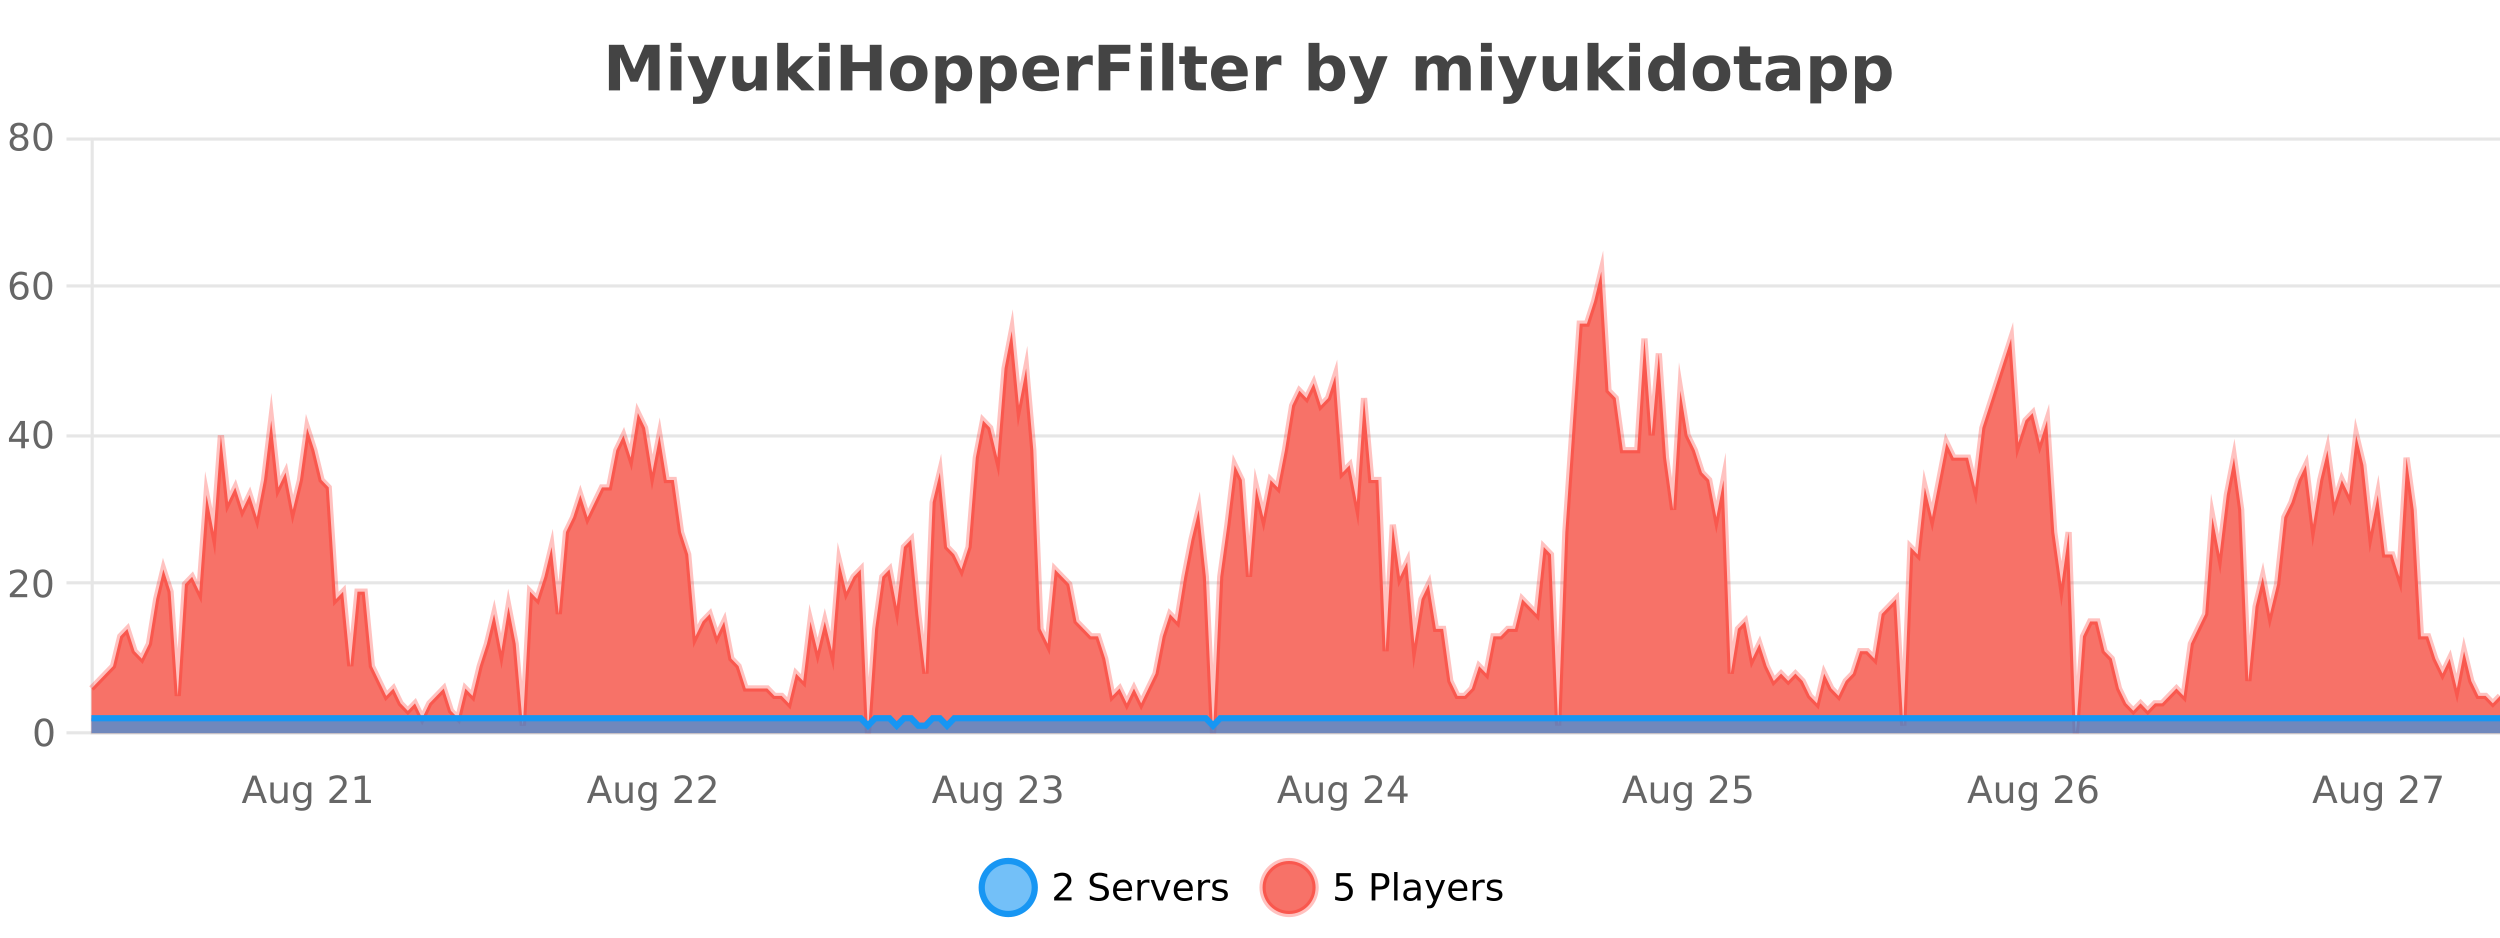 <?xml version="1.0" encoding="UTF-8"?>
<svg xmlns="http://www.w3.org/2000/svg" xmlns:xlink="http://www.w3.org/1999/xlink" width="800pt" height="300pt" viewBox="0 0 800 300" version="1.1">
<defs>
<clipPath id="clip1">
  <path d="M 285 263 L 360 263 L 360 300 L 285 300 Z M 285 263 "/>
</clipPath>
<clipPath id="clip2">
  <path d="M 375 263 L 450 263 L 450 300 L 375 300 Z M 375 263 "/>
</clipPath>
<clipPath id="clip3">
  <path d="M 29.27 86 L 800 86 L 800 234.602 L 29.27 234.602 Z M 29.27 86 "/>
</clipPath>
<clipPath id="clip4">
  <path d="M 28.27 58 L 800 58 L 800 235.602 L 28.27 235.602 Z M 28.27 58 "/>
</clipPath>
<clipPath id="clip5">
  <path d="M 29.27 229 L 800 229 L 800 234.602 L 29.27 234.602 Z M 29.27 229 "/>
</clipPath>
<clipPath id="clip6">
  <path d="M 28.27 201 L 800 201 L 800 235.602 L 28.27 235.602 Z M 28.27 201 "/>
</clipPath>
</defs>
<g id="surface541196">
<rect x="0" y="0" width="800" height="300" style="fill:rgb(100%,100%,100%);fill-opacity:1;stroke:none;"/>
<path style="fill:none;stroke-width:1;stroke-linecap:butt;stroke-linejoin:miter;stroke:rgb(0%,0%,0%);stroke-opacity:0.098;stroke-miterlimit:10;" d="M 30 234.5 L 800 234.5 "/>
<path style="fill:none;stroke-width:1;stroke-linecap:butt;stroke-linejoin:miter;stroke:rgb(0%,0%,0%);stroke-opacity:0.098;stroke-miterlimit:10;" d="M 21.27 234.5 L 29 234.5 "/>
<path style="fill:none;stroke-width:1;stroke-linecap:butt;stroke-linejoin:miter;stroke:rgb(0%,0%,0%);stroke-opacity:0.098;stroke-miterlimit:10;" d="M 30 186.5 L 800 186.5 "/>
<path style="fill:none;stroke-width:1;stroke-linecap:butt;stroke-linejoin:miter;stroke:rgb(0%,0%,0%);stroke-opacity:0.098;stroke-miterlimit:10;" d="M 21.27 186.5 L 29 186.5 "/>
<path style="fill:none;stroke-width:1;stroke-linecap:butt;stroke-linejoin:miter;stroke:rgb(0%,0%,0%);stroke-opacity:0.098;stroke-miterlimit:10;" d="M 30 139.5 L 800 139.5 "/>
<path style="fill:none;stroke-width:1;stroke-linecap:butt;stroke-linejoin:miter;stroke:rgb(0%,0%,0%);stroke-opacity:0.098;stroke-miterlimit:10;" d="M 21.27 139.5 L 29 139.5 "/>
<path style="fill:none;stroke-width:1;stroke-linecap:butt;stroke-linejoin:miter;stroke:rgb(0%,0%,0%);stroke-opacity:0.098;stroke-miterlimit:10;" d="M 30 91.5 L 800 91.5 "/>
<path style="fill:none;stroke-width:1;stroke-linecap:butt;stroke-linejoin:miter;stroke:rgb(0%,0%,0%);stroke-opacity:0.098;stroke-miterlimit:10;" d="M 21.27 91.5 L 29 91.5 "/>
<path style="fill:none;stroke-width:1;stroke-linecap:butt;stroke-linejoin:miter;stroke:rgb(0%,0%,0%);stroke-opacity:0.098;stroke-miterlimit:10;" d="M 30 44.5 L 800 44.5 "/>
<path style="fill:none;stroke-width:1;stroke-linecap:butt;stroke-linejoin:miter;stroke:rgb(0%,0%,0%);stroke-opacity:0.098;stroke-miterlimit:10;" d="M 21.27 44.5 L 29 44.5 "/>
<path style=" stroke:none;fill-rule:nonzero;fill:rgb(9.02%,58.824%,95.294%);fill-opacity:0.6;" d="M 331.121 284 C 331.121 288.688 327.324 292.484 322.637 292.484 C 317.953 292.484 314.152 288.688 314.152 284 C 314.152 279.312 317.953 275.516 322.637 275.516 C 327.324 275.516 331.121 279.312 331.121 284 Z M 331.121 284 "/>
<g clip-path="url(#clip1)" clip-rule="nonzero">
<path style="fill:none;stroke-width:2;stroke-linecap:butt;stroke-linejoin:miter;stroke:rgb(9.02%,58.824%,95.294%);stroke-opacity:1;stroke-miterlimit:10;" d="M 331.121 284 C 331.121 288.688 327.324 292.484 322.637 292.484 C 317.953 292.484 314.152 288.688 314.152 284 C 314.152 279.312 317.953 275.516 322.637 275.516 C 327.324 275.516 331.121 279.312 331.121 284 Z M 331.121 284 "/>
</g>
<path style=" stroke:none;fill-rule:nonzero;fill:rgb(0%,0%,0%);fill-opacity:1;" d="M 338.75 287.156 L 342.891 287.156 L 342.891 288.156 L 337.328 288.156 L 337.328 287.156 C 337.773 286.699 338.383 286.078 339.156 285.297 C 339.938 284.508 340.426 283.996 340.625 283.766 C 341.008 283.352 341.273 282.996 341.422 282.703 C 341.578 282.402 341.656 282.109 341.656 281.828 C 341.656 281.359 341.488 280.98 341.156 280.688 C 340.832 280.398 340.41 280.25 339.891 280.25 C 339.516 280.25 339.117 280.312 338.703 280.438 C 338.297 280.562 337.859 280.762 337.391 281.031 L 337.391 279.828 C 337.867 279.641 338.312 279.5 338.719 279.406 C 339.133 279.305 339.516 279.25 339.859 279.25 C 340.766 279.25 341.488 279.48 342.031 279.938 C 342.57 280.387 342.844 280.992 342.844 281.75 C 342.844 282.105 342.773 282.445 342.641 282.766 C 342.504 283.09 342.258 283.469 341.906 283.906 C 341.801 284.023 341.488 284.352 340.969 284.891 C 340.445 285.434 339.707 286.188 338.75 287.156 Z M 354.32 279.688 L 354.32 280.844 C 353.871 280.637 353.445 280.48 353.039 280.375 C 352.641 280.262 352.262 280.203 351.898 280.203 C 351.25 280.203 350.75 280.328 350.398 280.578 C 350.055 280.828 349.883 281.188 349.883 281.656 C 349.883 282.043 349.996 282.336 350.227 282.531 C 350.453 282.73 350.898 282.887 351.555 283 L 352.258 283.156 C 353.141 283.324 353.793 283.621 354.211 284.047 C 354.637 284.465 354.852 285.027 354.852 285.734 C 354.852 286.59 354.562 287.234 353.992 287.672 C 353.43 288.109 352.594 288.328 351.492 288.328 C 351.086 288.328 350.648 288.281 350.18 288.188 C 349.711 288.094 349.227 287.953 348.727 287.766 L 348.727 286.547 C 349.203 286.82 349.672 287.023 350.133 287.156 C 350.602 287.293 351.055 287.359 351.492 287.359 C 352.168 287.359 352.688 287.23 353.055 286.969 C 353.43 286.699 353.617 286.32 353.617 285.828 C 353.617 285.402 353.48 285.07 353.211 284.828 C 352.949 284.578 352.516 284.398 351.914 284.281 L 351.195 284.141 C 350.309 283.965 349.668 283.688 349.273 283.312 C 348.887 282.938 348.695 282.418 348.695 281.75 C 348.695 280.969 348.965 280.359 349.508 279.922 C 350.047 279.477 350.797 279.25 351.758 279.25 C 352.172 279.25 352.59 279.289 353.008 279.359 C 353.434 279.434 353.871 279.543 354.32 279.688 Z M 362.266 284.609 L 362.266 285.125 L 357.297 285.125 C 357.348 285.875 357.57 286.445 357.969 286.828 C 358.375 287.215 358.93 287.406 359.641 287.406 C 360.055 287.406 360.457 287.359 360.844 287.266 C 361.238 287.164 361.629 287.008 362.016 286.797 L 362.016 287.828 C 361.617 287.984 361.219 288.105 360.812 288.188 C 360.406 288.281 359.992 288.328 359.578 288.328 C 358.535 288.328 357.707 288.027 357.094 287.422 C 356.477 286.809 356.172 285.98 356.172 284.938 C 356.172 283.867 356.461 283.016 357.047 282.391 C 357.629 281.758 358.41 281.438 359.391 281.438 C 360.273 281.438 360.973 281.727 361.484 282.297 C 362.004 282.859 362.266 283.633 362.266 284.609 Z M 361.188 284.281 C 361.176 283.699 361.008 283.23 360.688 282.875 C 360.363 282.523 359.938 282.344 359.406 282.344 C 358.801 282.344 358.316 282.516 357.953 282.859 C 357.598 283.203 357.395 283.684 357.344 284.297 Z M 367.836 282.594 C 367.711 282.531 367.574 282.484 367.43 282.453 C 367.293 282.414 367.137 282.391 366.961 282.391 C 366.355 282.391 365.887 282.59 365.555 282.984 C 365.23 283.383 365.07 283.953 365.07 284.703 L 365.07 288.156 L 363.992 288.156 L 363.992 281.594 L 365.07 281.594 L 365.07 282.609 C 365.297 282.215 365.594 281.922 365.961 281.734 C 366.324 281.539 366.766 281.438 367.289 281.438 C 367.359 281.438 367.438 281.445 367.523 281.453 C 367.617 281.465 367.715 281.48 367.82 281.5 Z M 368.195 281.594 L 369.336 281.594 L 371.383 287.094 L 373.445 281.594 L 374.586 281.594 L 372.117 288.156 L 370.648 288.156 Z M 381.688 284.609 L 381.688 285.125 L 376.719 285.125 C 376.77 285.875 376.992 286.445 377.391 286.828 C 377.797 287.215 378.352 287.406 379.062 287.406 C 379.477 287.406 379.879 287.359 380.266 287.266 C 380.66 287.164 381.051 287.008 381.438 286.797 L 381.438 287.828 C 381.039 287.984 380.641 288.105 380.234 288.188 C 379.828 288.281 379.414 288.328 379 288.328 C 377.957 288.328 377.129 288.027 376.516 287.422 C 375.898 286.809 375.594 285.98 375.594 284.938 C 375.594 283.867 375.883 283.016 376.469 282.391 C 377.051 281.758 377.832 281.438 378.812 281.438 C 379.695 281.438 380.395 281.727 380.906 282.297 C 381.426 282.859 381.688 283.633 381.688 284.609 Z M 380.609 284.281 C 380.598 283.699 380.43 283.23 380.109 282.875 C 379.785 282.523 379.359 282.344 378.828 282.344 C 378.223 282.344 377.738 282.516 377.375 282.859 C 377.02 283.203 376.816 283.684 376.766 284.297 Z M 387.258 282.594 C 387.133 282.531 386.996 282.484 386.852 282.453 C 386.715 282.414 386.559 282.391 386.383 282.391 C 385.777 282.391 385.309 282.59 384.977 282.984 C 384.652 283.383 384.492 283.953 384.492 284.703 L 384.492 288.156 L 383.414 288.156 L 383.414 281.594 L 384.492 281.594 L 384.492 282.609 C 384.719 282.215 385.016 281.922 385.383 281.734 C 385.746 281.539 386.188 281.438 386.711 281.438 C 386.781 281.438 386.859 281.445 386.945 281.453 C 387.039 281.465 387.137 281.48 387.242 281.5 Z M 392.562 281.781 L 392.562 282.812 C 392.258 282.656 391.941 282.543 391.609 282.469 C 391.285 282.387 390.945 282.344 390.594 282.344 C 390.062 282.344 389.66 282.43 389.391 282.594 C 389.117 282.75 388.984 282.996 388.984 283.328 C 388.984 283.578 389.078 283.777 389.266 283.922 C 389.461 284.059 389.852 284.188 390.438 284.312 L 390.797 284.406 C 391.566 284.562 392.113 284.793 392.438 285.094 C 392.758 285.398 392.922 285.812 392.922 286.344 C 392.922 286.961 392.676 287.445 392.188 287.797 C 391.707 288.152 391.047 288.328 390.203 288.328 C 389.848 288.328 389.477 288.289 389.094 288.219 C 388.719 288.156 388.32 288.059 387.906 287.922 L 387.906 286.797 C 388.301 287.008 388.691 287.164 389.078 287.266 C 389.461 287.371 389.848 287.422 390.234 287.422 C 390.734 287.422 391.117 287.34 391.391 287.172 C 391.672 286.996 391.812 286.746 391.812 286.422 C 391.812 286.133 391.711 285.906 391.516 285.75 C 391.316 285.594 390.883 285.445 390.219 285.297 L 389.844 285.219 C 389.176 285.074 388.691 284.855 388.391 284.562 C 388.098 284.273 387.953 283.875 387.953 283.375 C 387.953 282.75 388.172 282.273 388.609 281.938 C 389.047 281.605 389.664 281.438 390.469 281.438 C 390.863 281.438 391.238 281.469 391.594 281.531 C 391.945 281.586 392.27 281.668 392.562 281.781 Z M 332.637 277.016 "/>
<path style=" stroke:none;fill-rule:nonzero;fill:rgb(96.863%,44.706%,40.784%);fill-opacity:1;" d="M 420.988 284 C 420.988 288.688 417.191 292.484 412.504 292.484 C 407.82 292.484 404.02 288.688 404.02 284 C 404.02 279.312 407.82 275.516 412.504 275.516 C 417.191 275.516 420.988 279.312 420.988 284 Z M 420.988 284 "/>
<g clip-path="url(#clip2)" clip-rule="nonzero">
<path style="fill:none;stroke-width:2;stroke-linecap:butt;stroke-linejoin:miter;stroke:rgb(100%,4.706%,0%);stroke-opacity:0.247;stroke-miterlimit:10;" d="M 420.988 284 C 420.988 288.688 417.191 292.484 412.504 292.484 C 407.82 292.484 404.02 288.688 404.02 284 C 404.02 279.312 407.82 275.516 412.504 275.516 C 417.191 275.516 420.988 279.312 420.988 284 Z M 420.988 284 "/>
</g>
<path style=" stroke:none;fill-rule:nonzero;fill:rgb(0%,0%,0%);fill-opacity:1;" d="M 427.617 279.406 L 432.258 279.406 L 432.258 280.406 L 428.695 280.406 L 428.695 282.547 C 428.871 282.484 429.043 282.445 429.211 282.422 C 429.387 282.391 429.559 282.375 429.727 282.375 C 430.703 282.375 431.48 282.648 432.055 283.188 C 432.625 283.719 432.914 284.438 432.914 285.344 C 432.914 286.293 432.617 287.027 432.023 287.547 C 431.438 288.07 430.617 288.328 429.555 288.328 C 429.18 288.328 428.797 288.297 428.414 288.234 C 428.039 288.172 427.648 288.078 427.242 287.953 L 427.242 286.766 C 427.594 286.953 427.961 287.094 428.336 287.188 C 428.711 287.281 429.105 287.328 429.523 287.328 C 430.199 287.328 430.734 287.152 431.133 286.797 C 431.527 286.445 431.727 285.961 431.727 285.344 C 431.727 284.742 431.527 284.262 431.133 283.906 C 430.734 283.555 430.199 283.375 429.523 283.375 C 429.211 283.375 428.891 283.414 428.57 283.484 C 428.258 283.547 427.938 283.652 427.617 283.797 Z M 440.125 280.375 L 440.125 283.672 L 441.609 283.672 C 442.16 283.672 442.586 283.531 442.891 283.25 C 443.191 282.961 443.344 282.547 443.344 282.016 C 443.344 281.496 443.191 281.094 442.891 280.812 C 442.586 280.523 442.16 280.375 441.609 280.375 Z M 438.938 279.406 L 441.609 279.406 C 442.598 279.406 443.344 279.633 443.844 280.078 C 444.344 280.516 444.594 281.164 444.594 282.016 C 444.594 282.883 444.344 283.539 443.844 283.984 C 443.344 284.422 442.598 284.641 441.609 284.641 L 440.125 284.641 L 440.125 288.156 L 438.938 288.156 Z M 446.129 279.031 L 447.207 279.031 L 447.207 288.156 L 446.129 288.156 Z M 452.445 284.859 C 451.578 284.859 450.977 284.961 450.633 285.156 C 450.297 285.355 450.133 285.695 450.133 286.172 C 450.133 286.559 450.258 286.867 450.508 287.094 C 450.766 287.312 451.109 287.422 451.539 287.422 C 452.141 287.422 452.621 287.215 452.977 286.797 C 453.34 286.371 453.523 285.805 453.523 285.094 L 453.523 284.859 Z M 454.602 284.406 L 454.602 288.156 L 453.523 288.156 L 453.523 287.156 C 453.273 287.555 452.965 287.852 452.602 288.047 C 452.234 288.234 451.789 288.328 451.258 288.328 C 450.578 288.328 450.043 288.141 449.648 287.766 C 449.25 287.383 449.055 286.875 449.055 286.25 C 449.055 285.512 449.297 284.953 449.789 284.578 C 450.289 284.203 451.027 284.016 452.008 284.016 L 453.523 284.016 L 453.523 283.906 C 453.523 283.406 453.355 283.023 453.023 282.75 C 452.699 282.48 452.246 282.344 451.664 282.344 C 451.289 282.344 450.918 282.391 450.555 282.484 C 450.199 282.578 449.859 282.715 449.539 282.891 L 449.539 281.891 C 449.934 281.734 450.312 281.621 450.68 281.547 C 451.055 281.477 451.418 281.438 451.773 281.438 C 452.719 281.438 453.43 281.684 453.898 282.172 C 454.367 282.664 454.602 283.406 454.602 284.406 Z M 459.551 288.766 C 459.246 289.547 458.949 290.055 458.66 290.297 C 458.367 290.535 457.98 290.656 457.504 290.656 L 456.645 290.656 L 456.645 289.75 L 457.27 289.75 C 457.57 289.75 457.801 289.676 457.957 289.531 C 458.121 289.395 458.305 289.066 458.504 288.547 L 458.707 288.047 L 456.051 281.594 L 457.191 281.594 L 459.238 286.719 L 461.301 281.594 L 462.441 281.594 Z M 469.543 284.609 L 469.543 285.125 L 464.574 285.125 C 464.625 285.875 464.848 286.445 465.246 286.828 C 465.652 287.215 466.207 287.406 466.918 287.406 C 467.332 287.406 467.734 287.359 468.121 287.266 C 468.516 287.164 468.906 287.008 469.293 286.797 L 469.293 287.828 C 468.895 287.984 468.496 288.105 468.09 288.188 C 467.684 288.281 467.27 288.328 466.855 288.328 C 465.812 288.328 464.984 288.027 464.371 287.422 C 463.754 286.809 463.449 285.98 463.449 284.938 C 463.449 283.867 463.738 283.016 464.324 282.391 C 464.906 281.758 465.688 281.438 466.668 281.438 C 467.551 281.438 468.25 281.727 468.762 282.297 C 469.281 282.859 469.543 283.633 469.543 284.609 Z M 468.465 284.281 C 468.453 283.699 468.285 283.23 467.965 282.875 C 467.641 282.523 467.215 282.344 466.684 282.344 C 466.078 282.344 465.594 282.516 465.23 282.859 C 464.875 283.203 464.672 283.684 464.621 284.297 Z M 475.113 282.594 C 474.988 282.531 474.852 282.484 474.707 282.453 C 474.57 282.414 474.414 282.391 474.238 282.391 C 473.633 282.391 473.164 282.59 472.832 282.984 C 472.508 283.383 472.348 283.953 472.348 284.703 L 472.348 288.156 L 471.27 288.156 L 471.27 281.594 L 472.348 281.594 L 472.348 282.609 C 472.574 282.215 472.871 281.922 473.238 281.734 C 473.602 281.539 474.043 281.438 474.566 281.438 C 474.637 281.438 474.715 281.445 474.801 281.453 C 474.895 281.465 474.992 281.48 475.098 281.5 Z M 480.422 281.781 L 480.422 282.812 C 480.117 282.656 479.801 282.543 479.469 282.469 C 479.145 282.387 478.805 282.344 478.453 282.344 C 477.922 282.344 477.52 282.43 477.25 282.594 C 476.977 282.75 476.844 282.996 476.844 283.328 C 476.844 283.578 476.938 283.777 477.125 283.922 C 477.32 284.059 477.711 284.188 478.297 284.312 L 478.656 284.406 C 479.426 284.562 479.973 284.793 480.297 285.094 C 480.617 285.398 480.781 285.812 480.781 286.344 C 480.781 286.961 480.535 287.445 480.047 287.797 C 479.566 288.152 478.906 288.328 478.062 288.328 C 477.707 288.328 477.336 288.289 476.953 288.219 C 476.578 288.156 476.18 288.059 475.766 287.922 L 475.766 286.797 C 476.16 287.008 476.551 287.164 476.938 287.266 C 477.32 287.371 477.707 287.422 478.094 287.422 C 478.594 287.422 478.977 287.34 479.25 287.172 C 479.531 286.996 479.672 286.746 479.672 286.422 C 479.672 286.133 479.57 285.906 479.375 285.75 C 479.176 285.594 478.742 285.445 478.078 285.297 L 477.703 285.219 C 477.035 285.074 476.551 284.855 476.25 284.562 C 475.957 284.273 475.812 283.875 475.812 283.375 C 475.812 282.75 476.031 282.273 476.469 281.938 C 476.906 281.605 477.523 281.438 478.328 281.438 C 478.723 281.438 479.098 281.469 479.453 281.531 C 479.805 281.586 480.129 281.668 480.422 281.781 Z M 422.504 277.016 "/>
<path style=" stroke:none;fill-rule:nonzero;fill:rgb(26.667%,26.667%,26.667%);fill-opacity:1;" d="M 194.844 14.344 L 199.625 14.344 L 202.938 22.141 L 206.281 14.344 L 211.062 14.344 L 211.062 28.922 L 207.5 28.922 L 207.5 18.25 L 204.141 26.125 L 201.766 26.125 L 198.406 18.25 L 198.406 28.922 L 194.844 28.922 Z M 214.59 17.984 L 218.074 17.984 L 218.074 28.922 L 214.59 28.922 Z M 214.59 13.719 L 218.074 13.719 L 218.074 16.578 L 214.59 16.578 Z M 220.008 17.984 L 223.492 17.984 L 226.445 25.406 L 228.945 17.984 L 232.43 17.984 L 227.836 29.953 C 227.375 31.172 226.836 32.02 226.211 32.5 C 225.594 32.988 224.789 33.234 223.789 33.234 L 221.758 33.234 L 221.758 30.938 L 222.852 30.938 C 223.445 30.938 223.875 30.844 224.148 30.656 C 224.418 30.469 224.625 30.129 224.773 29.641 L 224.883 29.344 Z M 234.359 24.656 L 234.359 17.984 L 237.875 17.984 L 237.875 19.078 C 237.875 19.672 237.867 20.418 237.859 21.312 C 237.859 22.211 237.859 22.805 237.859 23.094 C 237.859 23.98 237.879 24.617 237.922 25 C 237.973 25.387 238.051 25.668 238.156 25.844 C 238.301 26.074 238.488 26.25 238.719 26.375 C 238.945 26.5 239.211 26.562 239.516 26.562 C 240.242 26.562 240.816 26.281 241.234 25.719 C 241.648 25.156 241.859 24.383 241.859 23.391 L 241.859 17.984 L 245.359 17.984 L 245.359 28.922 L 241.859 28.922 L 241.859 27.344 C 241.328 27.98 240.766 28.449 240.172 28.75 C 239.586 29.051 238.941 29.203 238.234 29.203 C 236.973 29.203 236.008 28.82 235.344 28.047 C 234.688 27.266 234.359 26.137 234.359 24.656 Z M 248.719 13.719 L 252.203 13.719 L 252.203 22 L 256.234 17.984 L 260.297 17.984 L 254.953 23 L 260.719 28.922 L 256.469 28.922 L 252.203 24.359 L 252.203 28.922 L 248.719 28.922 Z M 262.023 17.984 L 265.508 17.984 L 265.508 28.922 L 262.023 28.922 Z M 262.023 13.719 L 265.508 13.719 L 265.508 16.578 L 262.023 16.578 Z M 269.031 14.344 L 272.781 14.344 L 272.781 19.891 L 278.328 19.891 L 278.328 14.344 L 282.094 14.344 L 282.094 28.922 L 278.328 28.922 L 278.328 22.734 L 272.781 22.734 L 272.781 28.922 L 269.031 28.922 Z M 290.82 20.219 C 290.039 20.219 289.445 20.5 289.039 21.062 C 288.633 21.617 288.43 22.418 288.43 23.469 C 288.43 24.512 288.633 25.312 289.039 25.875 C 289.445 26.43 290.039 26.703 290.82 26.703 C 291.578 26.703 292.156 26.43 292.555 25.875 C 292.961 25.312 293.164 24.512 293.164 23.469 C 293.164 22.418 292.961 21.617 292.555 21.062 C 292.156 20.5 291.578 20.219 290.82 20.219 Z M 290.82 17.719 C 292.695 17.719 294.156 18.23 295.211 19.25 C 296.273 20.262 296.805 21.668 296.805 23.469 C 296.805 25.262 296.273 26.668 295.211 27.688 C 294.156 28.699 292.695 29.203 290.82 29.203 C 288.922 29.203 287.445 28.699 286.383 27.688 C 285.32 26.668 284.789 25.262 284.789 23.469 C 284.789 21.668 285.32 20.262 286.383 19.25 C 287.445 18.23 288.922 17.719 290.82 17.719 Z M 302.84 27.344 L 302.84 33.078 L 299.355 33.078 L 299.355 17.984 L 302.84 17.984 L 302.84 19.578 C 303.328 18.945 303.863 18.477 304.449 18.172 C 305.031 17.871 305.703 17.719 306.465 17.719 C 307.816 17.719 308.926 18.258 309.793 19.328 C 310.656 20.402 311.09 21.781 311.09 23.469 C 311.09 25.148 310.656 26.523 309.793 27.594 C 308.926 28.668 307.816 29.203 306.465 29.203 C 305.703 29.203 305.031 29.051 304.449 28.75 C 303.863 28.449 303.328 27.98 302.84 27.344 Z M 305.168 20.266 C 304.418 20.266 303.84 20.543 303.434 21.094 C 303.035 21.637 302.84 22.43 302.84 23.469 C 302.84 24.5 303.035 25.293 303.434 25.844 C 303.84 26.398 304.418 26.672 305.168 26.672 C 305.918 26.672 306.488 26.402 306.887 25.859 C 307.281 25.309 307.48 24.512 307.48 23.469 C 307.48 22.43 307.281 21.637 306.887 21.094 C 306.488 20.543 305.918 20.266 305.168 20.266 Z M 317.156 27.344 L 317.156 33.078 L 313.672 33.078 L 313.672 17.984 L 317.156 17.984 L 317.156 19.578 C 317.645 18.945 318.18 18.477 318.766 18.172 C 319.348 17.871 320.02 17.719 320.781 17.719 C 322.133 17.719 323.242 18.258 324.109 19.328 C 324.973 20.402 325.406 21.781 325.406 23.469 C 325.406 25.148 324.973 26.523 324.109 27.594 C 323.242 28.668 322.133 29.203 320.781 29.203 C 320.02 29.203 319.348 29.051 318.766 28.75 C 318.18 28.449 317.645 27.98 317.156 27.344 Z M 319.484 20.266 C 318.734 20.266 318.156 20.543 317.75 21.094 C 317.352 21.637 317.156 22.43 317.156 23.469 C 317.156 24.5 317.352 25.293 317.75 25.844 C 318.156 26.398 318.734 26.672 319.484 26.672 C 320.234 26.672 320.805 26.402 321.203 25.859 C 321.598 25.309 321.797 24.512 321.797 23.469 C 321.797 22.43 321.598 21.637 321.203 21.094 C 320.805 20.543 320.234 20.266 319.484 20.266 Z M 338.895 23.422 L 338.895 24.422 L 330.723 24.422 C 330.805 25.246 331.102 25.859 331.613 26.266 C 332.121 26.672 332.832 26.875 333.738 26.875 C 334.477 26.875 335.23 26.766 336.004 26.547 C 336.773 26.328 337.566 26 338.379 25.562 L 338.379 28.25 C 337.555 28.562 336.727 28.797 335.895 28.953 C 335.07 29.117 334.246 29.203 333.426 29.203 C 331.445 29.203 329.902 28.703 328.801 27.703 C 327.707 26.695 327.16 25.281 327.16 23.469 C 327.16 21.68 327.695 20.273 328.77 19.25 C 329.852 18.23 331.336 17.719 333.223 17.719 C 334.941 17.719 336.316 18.242 337.348 19.281 C 338.379 20.312 338.895 21.695 338.895 23.422 Z M 335.301 22.266 C 335.301 21.602 335.105 21.062 334.723 20.656 C 334.336 20.25 333.832 20.047 333.207 20.047 C 332.527 20.047 331.977 20.242 331.551 20.625 C 331.133 21 330.871 21.547 330.77 22.266 Z M 349.68 20.969 C 349.367 20.824 349.059 20.719 348.758 20.656 C 348.453 20.586 348.152 20.547 347.852 20.547 C 346.945 20.547 346.246 20.836 345.758 21.406 C 345.277 21.98 345.039 22.805 345.039 23.875 L 345.039 28.922 L 341.555 28.922 L 341.555 17.984 L 345.039 17.984 L 345.039 19.781 C 345.484 19.062 346 18.543 346.586 18.219 C 347.168 17.887 347.867 17.719 348.68 17.719 C 348.805 17.719 348.934 17.727 349.07 17.734 C 349.203 17.746 349.402 17.766 349.664 17.797 Z M 351.57 14.344 L 361.711 14.344 L 361.711 17.188 L 355.32 17.188 L 355.32 19.891 L 361.336 19.891 L 361.336 22.734 L 355.32 22.734 L 355.32 28.922 L 351.57 28.922 Z M 365.078 17.984 L 368.562 17.984 L 368.562 28.922 L 365.078 28.922 Z M 365.078 13.719 L 368.562 13.719 L 368.562 16.578 L 365.078 16.578 Z M 371.934 13.719 L 375.418 13.719 L 375.418 28.922 L 371.934 28.922 Z M 382.602 14.875 L 382.602 17.984 L 386.211 17.984 L 386.211 20.484 L 382.602 20.484 L 382.602 25.125 C 382.602 25.637 382.699 25.98 382.898 26.156 C 383.105 26.336 383.508 26.422 384.102 26.422 L 385.898 26.422 L 385.898 28.922 L 382.898 28.922 C 381.523 28.922 380.543 28.637 379.961 28.062 C 379.387 27.48 379.102 26.5 379.102 25.125 L 379.102 20.484 L 377.367 20.484 L 377.367 17.984 L 379.102 17.984 L 379.102 14.875 Z M 399.258 23.422 L 399.258 24.422 L 391.086 24.422 C 391.168 25.246 391.465 25.859 391.977 26.266 C 392.484 26.672 393.195 26.875 394.102 26.875 C 394.84 26.875 395.594 26.766 396.367 26.547 C 397.137 26.328 397.93 26 398.742 25.562 L 398.742 28.25 C 397.918 28.562 397.09 28.797 396.258 28.953 C 395.434 29.117 394.609 29.203 393.789 29.203 C 391.809 29.203 390.266 28.703 389.164 27.703 C 388.07 26.695 387.523 25.281 387.523 23.469 C 387.523 21.68 388.059 20.273 389.133 19.25 C 390.215 18.23 391.699 17.719 393.586 17.719 C 395.305 17.719 396.68 18.242 397.711 19.281 C 398.742 20.312 399.258 21.695 399.258 23.422 Z M 395.664 22.266 C 395.664 21.602 395.469 21.062 395.086 20.656 C 394.699 20.25 394.195 20.047 393.57 20.047 C 392.891 20.047 392.34 20.242 391.914 20.625 C 391.496 21 391.234 21.547 391.133 22.266 Z M 410.039 20.969 C 409.727 20.824 409.418 20.719 409.117 20.656 C 408.812 20.586 408.512 20.547 408.211 20.547 C 407.305 20.547 406.605 20.836 406.117 21.406 C 405.637 21.98 405.398 22.805 405.398 23.875 L 405.398 28.922 L 401.914 28.922 L 401.914 17.984 L 405.398 17.984 L 405.398 19.781 C 405.844 19.062 406.359 18.543 406.945 18.219 C 407.527 17.887 408.227 17.719 409.039 17.719 C 409.164 17.719 409.293 17.727 409.43 17.734 C 409.562 17.746 409.762 17.766 410.023 17.797 Z M 424.555 26.672 C 425.305 26.672 425.875 26.402 426.273 25.859 C 426.668 25.309 426.867 24.512 426.867 23.469 C 426.867 22.43 426.668 21.637 426.273 21.094 C 425.875 20.543 425.305 20.266 424.555 20.266 C 423.805 20.266 423.227 20.543 422.82 21.094 C 422.422 21.637 422.227 22.43 422.227 23.469 C 422.227 24.5 422.422 25.293 422.82 25.844 C 423.227 26.398 423.805 26.672 424.555 26.672 Z M 422.227 19.578 C 422.715 18.945 423.25 18.477 423.836 18.172 C 424.418 17.871 425.09 17.719 425.852 17.719 C 427.203 17.719 428.312 18.258 429.18 19.328 C 430.043 20.402 430.477 21.781 430.477 23.469 C 430.477 25.148 430.043 26.523 429.18 27.594 C 428.312 28.668 427.203 29.203 425.852 29.203 C 425.09 29.203 424.418 29.051 423.836 28.75 C 423.25 28.449 422.715 27.98 422.227 27.344 L 422.227 28.922 L 418.742 28.922 L 418.742 13.719 L 422.227 13.719 Z M 431.617 17.984 L 435.102 17.984 L 438.055 25.406 L 440.555 17.984 L 444.039 17.984 L 439.445 29.953 C 438.984 31.172 438.445 32.02 437.82 32.5 C 437.203 32.988 436.398 33.234 435.398 33.234 L 433.367 33.234 L 433.367 30.938 L 434.461 30.938 C 435.055 30.938 435.484 30.844 435.758 30.656 C 436.027 30.469 436.234 30.129 436.383 29.641 L 436.492 29.344 Z M 463.18 19.797 C 463.625 19.121 464.152 18.605 464.758 18.25 C 465.371 17.898 466.043 17.719 466.773 17.719 C 468.023 17.719 468.977 18.109 469.633 18.891 C 470.297 19.664 470.633 20.789 470.633 22.266 L 470.633 28.922 L 467.117 28.922 L 467.117 23.219 C 467.117 23.137 467.117 23.047 467.117 22.953 C 467.125 22.859 467.133 22.73 467.133 22.562 C 467.133 21.793 467.016 21.234 466.789 20.891 C 466.559 20.539 466.188 20.359 465.68 20.359 C 465.023 20.359 464.512 20.637 464.148 21.188 C 463.781 21.73 463.594 22.516 463.586 23.547 L 463.586 28.922 L 460.07 28.922 L 460.07 23.219 C 460.07 22.012 459.965 21.234 459.758 20.891 C 459.547 20.539 459.18 20.359 458.648 20.359 C 457.969 20.359 457.449 20.637 457.086 21.188 C 456.719 21.73 456.539 22.516 456.539 23.547 L 456.539 28.922 L 453.023 28.922 L 453.023 17.984 L 456.539 17.984 L 456.539 19.578 C 456.977 18.965 457.469 18.5 458.023 18.188 C 458.574 17.875 459.188 17.719 459.867 17.719 C 460.617 17.719 461.281 17.902 461.867 18.266 C 462.449 18.633 462.887 19.141 463.18 19.797 Z M 473.898 17.984 L 477.383 17.984 L 477.383 28.922 L 473.898 28.922 Z M 473.898 13.719 L 477.383 13.719 L 477.383 16.578 L 473.898 16.578 Z M 479.312 17.984 L 482.797 17.984 L 485.75 25.406 L 488.25 17.984 L 491.734 17.984 L 487.141 29.953 C 486.68 31.172 486.141 32.02 485.516 32.5 C 484.898 32.988 484.094 33.234 483.094 33.234 L 481.062 33.234 L 481.062 30.938 L 482.156 30.938 C 482.75 30.938 483.18 30.844 483.453 30.656 C 483.723 30.469 483.93 30.129 484.078 29.641 L 484.188 29.344 Z M 493.664 24.656 L 493.664 17.984 L 497.18 17.984 L 497.18 19.078 C 497.18 19.672 497.172 20.418 497.164 21.312 C 497.164 22.211 497.164 22.805 497.164 23.094 C 497.164 23.98 497.184 24.617 497.227 25 C 497.277 25.387 497.355 25.668 497.461 25.844 C 497.605 26.074 497.793 26.25 498.023 26.375 C 498.25 26.5 498.516 26.562 498.82 26.562 C 499.547 26.562 500.121 26.281 500.539 25.719 C 500.953 25.156 501.164 24.383 501.164 23.391 L 501.164 17.984 L 504.664 17.984 L 504.664 28.922 L 501.164 28.922 L 501.164 27.344 C 500.633 27.98 500.07 28.449 499.477 28.75 C 498.891 29.051 498.246 29.203 497.539 29.203 C 496.277 29.203 495.312 28.82 494.648 28.047 C 493.992 27.266 493.664 26.137 493.664 24.656 Z M 508.027 13.719 L 511.512 13.719 L 511.512 22 L 515.543 17.984 L 519.605 17.984 L 514.262 23 L 520.027 28.922 L 515.777 28.922 L 511.512 24.359 L 511.512 28.922 L 508.027 28.922 Z M 521.328 17.984 L 524.812 17.984 L 524.812 28.922 L 521.328 28.922 Z M 521.328 13.719 L 524.812 13.719 L 524.812 16.578 L 521.328 16.578 Z M 535.621 19.578 L 535.621 13.719 L 539.137 13.719 L 539.137 28.922 L 535.621 28.922 L 535.621 27.344 C 535.141 27.992 534.609 28.465 534.027 28.766 C 533.441 29.055 532.77 29.203 532.012 29.203 C 530.668 29.203 529.562 28.668 528.699 27.594 C 527.832 26.523 527.402 25.148 527.402 23.469 C 527.402 21.781 527.832 20.402 528.699 19.328 C 529.562 18.258 530.668 17.719 532.012 17.719 C 532.77 17.719 533.441 17.871 534.027 18.172 C 534.609 18.477 535.141 18.945 535.621 19.578 Z M 533.309 26.672 C 534.059 26.672 534.629 26.402 535.027 25.859 C 535.422 25.309 535.621 24.512 535.621 23.469 C 535.621 22.43 535.422 21.637 535.027 21.094 C 534.629 20.543 534.059 20.266 533.309 20.266 C 532.566 20.266 532 20.543 531.605 21.094 C 531.207 21.637 531.012 22.43 531.012 23.469 C 531.012 24.512 531.207 25.309 531.605 25.859 C 532 26.402 532.566 26.672 533.309 26.672 Z M 547.703 20.219 C 546.922 20.219 546.328 20.5 545.922 21.062 C 545.516 21.617 545.312 22.418 545.312 23.469 C 545.312 24.512 545.516 25.312 545.922 25.875 C 546.328 26.43 546.922 26.703 547.703 26.703 C 548.461 26.703 549.039 26.43 549.438 25.875 C 549.844 25.312 550.047 24.512 550.047 23.469 C 550.047 22.418 549.844 21.617 549.438 21.062 C 549.039 20.5 548.461 20.219 547.703 20.219 Z M 547.703 17.719 C 549.578 17.719 551.039 18.23 552.094 19.25 C 553.156 20.262 553.688 21.668 553.688 23.469 C 553.688 25.262 553.156 26.668 552.094 27.688 C 551.039 28.699 549.578 29.203 547.703 29.203 C 545.805 29.203 544.328 28.699 543.266 27.688 C 542.203 26.668 541.672 25.262 541.672 23.469 C 541.672 21.668 542.203 20.262 543.266 19.25 C 544.328 18.23 545.805 17.719 547.703 17.719 Z M 560.055 14.875 L 560.055 17.984 L 563.664 17.984 L 563.664 20.484 L 560.055 20.484 L 560.055 25.125 C 560.055 25.637 560.152 25.98 560.352 26.156 C 560.559 26.336 560.961 26.422 561.555 26.422 L 563.352 26.422 L 563.352 28.922 L 560.352 28.922 C 558.977 28.922 557.996 28.637 557.414 28.062 C 556.84 27.48 556.555 26.5 556.555 25.125 L 556.555 20.484 L 554.82 20.484 L 554.82 17.984 L 556.555 17.984 L 556.555 14.875 Z M 570.691 24 C 569.961 24 569.414 24.125 569.051 24.375 C 568.684 24.617 568.504 24.98 568.504 25.469 C 568.504 25.906 568.648 26.25 568.941 26.5 C 569.242 26.75 569.652 26.875 570.176 26.875 C 570.832 26.875 571.383 26.641 571.832 26.172 C 572.289 25.703 572.52 25.117 572.52 24.406 L 572.52 24 Z M 576.035 22.688 L 576.035 28.922 L 572.52 28.922 L 572.52 27.297 C 572.051 27.965 571.52 28.449 570.926 28.75 C 570.34 29.051 569.629 29.203 568.785 29.203 C 567.66 29.203 566.742 28.875 566.035 28.219 C 565.324 27.555 564.973 26.695 564.973 25.641 C 564.973 24.359 565.41 23.422 566.285 22.828 C 567.168 22.227 568.559 21.922 570.457 21.922 L 572.52 21.922 L 572.52 21.641 C 572.52 21.09 572.301 20.688 571.863 20.438 C 571.426 20.18 570.742 20.047 569.816 20.047 C 569.066 20.047 568.367 20.125 567.723 20.281 C 567.074 20.43 566.477 20.648 565.926 20.938 L 565.926 18.281 C 566.676 18.094 567.426 17.953 568.176 17.859 C 568.934 17.766 569.695 17.719 570.457 17.719 C 572.426 17.719 573.848 18.109 574.723 18.891 C 575.598 19.664 576.035 20.93 576.035 22.688 Z M 582.781 27.344 L 582.781 33.078 L 579.297 33.078 L 579.297 17.984 L 582.781 17.984 L 582.781 19.578 C 583.27 18.945 583.805 18.477 584.391 18.172 C 584.973 17.871 585.645 17.719 586.406 17.719 C 587.758 17.719 588.867 18.258 589.734 19.328 C 590.598 20.402 591.031 21.781 591.031 23.469 C 591.031 25.148 590.598 26.523 589.734 27.594 C 588.867 28.668 587.758 29.203 586.406 29.203 C 585.645 29.203 584.973 29.051 584.391 28.75 C 583.805 28.449 583.27 27.98 582.781 27.344 Z M 585.109 20.266 C 584.359 20.266 583.781 20.543 583.375 21.094 C 582.977 21.637 582.781 22.43 582.781 23.469 C 582.781 24.5 582.977 25.293 583.375 25.844 C 583.781 26.398 584.359 26.672 585.109 26.672 C 585.859 26.672 586.43 26.402 586.828 25.859 C 587.223 25.309 587.422 24.512 587.422 23.469 C 587.422 22.43 587.223 21.637 586.828 21.094 C 586.43 20.543 585.859 20.266 585.109 20.266 Z M 597.098 27.344 L 597.098 33.078 L 593.613 33.078 L 593.613 17.984 L 597.098 17.984 L 597.098 19.578 C 597.586 18.945 598.121 18.477 598.707 18.172 C 599.289 17.871 599.961 17.719 600.723 17.719 C 602.074 17.719 603.184 18.258 604.051 19.328 C 604.914 20.402 605.348 21.781 605.348 23.469 C 605.348 25.148 604.914 26.523 604.051 27.594 C 603.184 28.668 602.074 29.203 600.723 29.203 C 599.961 29.203 599.289 29.051 598.707 28.75 C 598.121 28.449 597.586 27.98 597.098 27.344 Z M 599.426 20.266 C 598.676 20.266 598.098 20.543 597.691 21.094 C 597.293 21.637 597.098 22.43 597.098 23.469 C 597.098 24.5 597.293 25.293 597.691 25.844 C 598.098 26.398 598.676 26.672 599.426 26.672 C 600.176 26.672 600.746 26.402 601.145 25.859 C 601.539 25.309 601.738 24.512 601.738 23.469 C 601.738 22.43 601.539 21.637 601.145 21.094 C 600.746 20.543 600.176 20.266 599.426 20.266 Z M 193 10.359 "/>
<path style="fill:none;stroke-width:1;stroke-linecap:butt;stroke-linejoin:miter;stroke:rgb(0%,0%,0%);stroke-opacity:0.098;stroke-miterlimit:10;" d="M 29 234.5 L 801 234.5 "/>
<path style=" stroke:none;fill-rule:nonzero;fill:rgb(40%,40%,40%);fill-opacity:1;" d="M 81.398 249.375 L 79.789 253.719 L 83.008 253.719 Z M 80.727 248.203 L 82.07 248.203 L 85.398 256.953 L 84.164 256.953 L 83.367 254.703 L 79.43 254.703 L 78.633 256.953 L 77.383 256.953 Z M 86.516 254.359 L 86.516 250.391 L 87.594 250.391 L 87.594 254.328 C 87.594 254.945 87.711 255.406 87.953 255.719 C 88.203 256.031 88.566 256.188 89.047 256.188 C 89.629 256.188 90.086 256.008 90.422 255.641 C 90.766 255.266 90.938 254.758 90.938 254.109 L 90.938 250.391 L 92.016 250.391 L 92.016 256.953 L 90.938 256.953 L 90.938 255.938 C 90.676 256.344 90.375 256.648 90.031 256.844 C 89.688 257.031 89.285 257.125 88.828 257.125 C 88.066 257.125 87.488 256.891 87.094 256.422 C 86.707 255.953 86.516 255.266 86.516 254.359 Z M 89.234 250.234 Z M 98.555 253.594 C 98.555 252.812 98.391 252.211 98.07 251.781 C 97.746 251.355 97.293 251.141 96.711 251.141 C 96.137 251.141 95.688 251.355 95.367 251.781 C 95.043 252.211 94.883 252.812 94.883 253.594 C 94.883 254.375 95.043 254.98 95.367 255.406 C 95.688 255.836 96.137 256.047 96.711 256.047 C 97.293 256.047 97.746 255.836 98.07 255.406 C 98.391 254.98 98.555 254.375 98.555 253.594 Z M 99.633 256.141 C 99.633 257.254 99.383 258.082 98.883 258.625 C 98.391 259.176 97.633 259.453 96.602 259.453 C 96.227 259.453 95.867 259.422 95.523 259.359 C 95.188 259.305 94.867 259.223 94.555 259.109 L 94.555 258.062 C 94.867 258.227 95.18 258.352 95.492 258.438 C 95.805 258.52 96.117 258.562 96.43 258.562 C 97.137 258.562 97.668 258.375 98.023 258 C 98.375 257.633 98.555 257.078 98.555 256.328 L 98.555 255.797 C 98.324 256.184 98.039 256.477 97.695 256.672 C 97.352 256.859 96.934 256.953 96.445 256.953 C 95.641 256.953 94.992 256.648 94.492 256.031 C 94 255.418 93.758 254.605 93.758 253.594 C 93.758 252.586 94 251.773 94.492 251.156 C 94.992 250.543 95.641 250.234 96.445 250.234 C 96.934 250.234 97.352 250.336 97.695 250.531 C 98.039 250.719 98.324 251.008 98.555 251.391 L 98.555 250.391 L 99.633 250.391 Z M 106.832 255.953 L 110.973 255.953 L 110.973 256.953 L 105.41 256.953 L 105.41 255.953 C 105.855 255.496 106.465 254.875 107.238 254.094 C 108.02 253.305 108.508 252.793 108.707 252.562 C 109.09 252.148 109.355 251.793 109.504 251.5 C 109.66 251.199 109.738 250.906 109.738 250.625 C 109.738 250.156 109.57 249.777 109.238 249.484 C 108.914 249.195 108.492 249.047 107.973 249.047 C 107.598 249.047 107.199 249.109 106.785 249.234 C 106.379 249.359 105.941 249.559 105.473 249.828 L 105.473 248.625 C 105.949 248.438 106.395 248.297 106.801 248.203 C 107.215 248.102 107.598 248.047 107.941 248.047 C 108.848 248.047 109.57 248.277 110.113 248.734 C 110.652 249.184 110.926 249.789 110.926 250.547 C 110.926 250.902 110.855 251.242 110.723 251.562 C 110.586 251.887 110.34 252.266 109.988 252.703 C 109.883 252.82 109.57 253.148 109.051 253.688 C 108.527 254.23 107.789 254.984 106.832 255.953 Z M 113.656 255.953 L 115.594 255.953 L 115.594 249.281 L 113.484 249.703 L 113.484 248.625 L 115.578 248.203 L 116.766 248.203 L 116.766 255.953 L 118.703 255.953 L 118.703 256.953 L 113.656 256.953 Z M 77.289 245.816 "/>
<path style=" stroke:none;fill-rule:nonzero;fill:rgb(40%,40%,40%);fill-opacity:1;" d="M 191.832 249.375 L 190.223 253.719 L 193.441 253.719 Z M 191.16 248.203 L 192.504 248.203 L 195.832 256.953 L 194.598 256.953 L 193.801 254.703 L 189.863 254.703 L 189.066 256.953 L 187.816 256.953 Z M 196.945 254.359 L 196.945 250.391 L 198.023 250.391 L 198.023 254.328 C 198.023 254.945 198.141 255.406 198.383 255.719 C 198.633 256.031 198.996 256.188 199.477 256.188 C 200.059 256.188 200.516 256.008 200.852 255.641 C 201.195 255.266 201.367 254.758 201.367 254.109 L 201.367 250.391 L 202.445 250.391 L 202.445 256.953 L 201.367 256.953 L 201.367 255.938 C 201.105 256.344 200.805 256.648 200.461 256.844 C 200.117 257.031 199.715 257.125 199.258 257.125 C 198.496 257.125 197.918 256.891 197.523 256.422 C 197.137 255.953 196.945 255.266 196.945 254.359 Z M 199.664 250.234 Z M 208.992 253.594 C 208.992 252.812 208.828 252.211 208.508 251.781 C 208.184 251.355 207.73 251.141 207.148 251.141 C 206.574 251.141 206.125 251.355 205.805 251.781 C 205.48 252.211 205.32 252.812 205.32 253.594 C 205.32 254.375 205.48 254.98 205.805 255.406 C 206.125 255.836 206.574 256.047 207.148 256.047 C 207.73 256.047 208.184 255.836 208.508 255.406 C 208.828 254.98 208.992 254.375 208.992 253.594 Z M 210.07 256.141 C 210.07 257.254 209.82 258.082 209.32 258.625 C 208.828 259.176 208.07 259.453 207.039 259.453 C 206.664 259.453 206.305 259.422 205.961 259.359 C 205.625 259.305 205.305 259.223 204.992 259.109 L 204.992 258.062 C 205.305 258.227 205.617 258.352 205.93 258.438 C 206.242 258.52 206.555 258.562 206.867 258.562 C 207.574 258.562 208.105 258.375 208.461 258 C 208.812 257.633 208.992 257.078 208.992 256.328 L 208.992 255.797 C 208.762 256.184 208.477 256.477 208.133 256.672 C 207.789 256.859 207.371 256.953 206.883 256.953 C 206.078 256.953 205.43 256.648 204.93 256.031 C 204.438 255.418 204.195 254.605 204.195 253.594 C 204.195 252.586 204.438 251.773 204.93 251.156 C 205.43 250.543 206.078 250.234 206.883 250.234 C 207.371 250.234 207.789 250.336 208.133 250.531 C 208.477 250.719 208.762 251.008 208.992 251.391 L 208.992 250.391 L 210.07 250.391 Z M 217.266 255.953 L 221.406 255.953 L 221.406 256.953 L 215.844 256.953 L 215.844 255.953 C 216.289 255.496 216.898 254.875 217.672 254.094 C 218.453 253.305 218.941 252.793 219.141 252.562 C 219.523 252.148 219.789 251.793 219.938 251.5 C 220.094 251.199 220.172 250.906 220.172 250.625 C 220.172 250.156 220.004 249.777 219.672 249.484 C 219.348 249.195 218.926 249.047 218.406 249.047 C 218.031 249.047 217.633 249.109 217.219 249.234 C 216.812 249.359 216.375 249.559 215.906 249.828 L 215.906 248.625 C 216.383 248.438 216.828 248.297 217.234 248.203 C 217.648 248.102 218.031 248.047 218.375 248.047 C 219.281 248.047 220.004 248.277 220.547 248.734 C 221.086 249.184 221.359 249.789 221.359 250.547 C 221.359 250.902 221.289 251.242 221.156 251.562 C 221.02 251.887 220.773 252.266 220.422 252.703 C 220.316 252.82 220.004 253.148 219.484 253.688 C 218.961 254.23 218.223 254.984 217.266 255.953 Z M 224.898 255.953 L 229.039 255.953 L 229.039 256.953 L 223.477 256.953 L 223.477 255.953 C 223.922 255.496 224.531 254.875 225.305 254.094 C 226.086 253.305 226.574 252.793 226.773 252.562 C 227.156 252.148 227.422 251.793 227.57 251.5 C 227.727 251.199 227.805 250.906 227.805 250.625 C 227.805 250.156 227.637 249.777 227.305 249.484 C 226.98 249.195 226.559 249.047 226.039 249.047 C 225.664 249.047 225.266 249.109 224.852 249.234 C 224.445 249.359 224.008 249.559 223.539 249.828 L 223.539 248.625 C 224.016 248.438 224.461 248.297 224.867 248.203 C 225.281 248.102 225.664 248.047 226.008 248.047 C 226.914 248.047 227.637 248.277 228.18 248.734 C 228.719 249.184 228.992 249.789 228.992 250.547 C 228.992 250.902 228.922 251.242 228.789 251.562 C 228.652 251.887 228.406 252.266 228.055 252.703 C 227.949 252.82 227.637 253.148 227.117 253.688 C 226.594 254.23 225.855 254.984 224.898 255.953 Z M 187.723 245.816 "/>
<path style=" stroke:none;fill-rule:nonzero;fill:rgb(40%,40%,40%);fill-opacity:1;" d="M 302.266 249.375 L 300.656 253.719 L 303.875 253.719 Z M 301.594 248.203 L 302.938 248.203 L 306.266 256.953 L 305.031 256.953 L 304.234 254.703 L 300.297 254.703 L 299.5 256.953 L 298.25 256.953 Z M 307.383 254.359 L 307.383 250.391 L 308.461 250.391 L 308.461 254.328 C 308.461 254.945 308.578 255.406 308.82 255.719 C 309.07 256.031 309.434 256.188 309.914 256.188 C 310.496 256.188 310.953 256.008 311.289 255.641 C 311.633 255.266 311.805 254.758 311.805 254.109 L 311.805 250.391 L 312.883 250.391 L 312.883 256.953 L 311.805 256.953 L 311.805 255.938 C 311.543 256.344 311.242 256.648 310.898 256.844 C 310.555 257.031 310.152 257.125 309.695 257.125 C 308.934 257.125 308.355 256.891 307.961 256.422 C 307.574 255.953 307.383 255.266 307.383 254.359 Z M 310.102 250.234 Z M 319.422 253.594 C 319.422 252.812 319.258 252.211 318.938 251.781 C 318.613 251.355 318.16 251.141 317.578 251.141 C 317.004 251.141 316.555 251.355 316.234 251.781 C 315.91 252.211 315.75 252.812 315.75 253.594 C 315.75 254.375 315.91 254.98 316.234 255.406 C 316.555 255.836 317.004 256.047 317.578 256.047 C 318.16 256.047 318.613 255.836 318.938 255.406 C 319.258 254.98 319.422 254.375 319.422 253.594 Z M 320.5 256.141 C 320.5 257.254 320.25 258.082 319.75 258.625 C 319.258 259.176 318.5 259.453 317.469 259.453 C 317.094 259.453 316.734 259.422 316.391 259.359 C 316.055 259.305 315.734 259.223 315.422 259.109 L 315.422 258.062 C 315.734 258.227 316.047 258.352 316.359 258.438 C 316.672 258.52 316.984 258.562 317.297 258.562 C 318.004 258.562 318.535 258.375 318.891 258 C 319.242 257.633 319.422 257.078 319.422 256.328 L 319.422 255.797 C 319.191 256.184 318.906 256.477 318.562 256.672 C 318.219 256.859 317.801 256.953 317.312 256.953 C 316.508 256.953 315.859 256.648 315.359 256.031 C 314.867 255.418 314.625 254.605 314.625 253.594 C 314.625 252.586 314.867 251.773 315.359 251.156 C 315.859 250.543 316.508 250.234 317.312 250.234 C 317.801 250.234 318.219 250.336 318.562 250.531 C 318.906 250.719 319.191 251.008 319.422 251.391 L 319.422 250.391 L 320.5 250.391 Z M 327.699 255.953 L 331.84 255.953 L 331.84 256.953 L 326.277 256.953 L 326.277 255.953 C 326.723 255.496 327.332 254.875 328.105 254.094 C 328.887 253.305 329.375 252.793 329.574 252.562 C 329.957 252.148 330.223 251.793 330.371 251.5 C 330.527 251.199 330.605 250.906 330.605 250.625 C 330.605 250.156 330.438 249.777 330.105 249.484 C 329.781 249.195 329.359 249.047 328.84 249.047 C 328.465 249.047 328.066 249.109 327.652 249.234 C 327.246 249.359 326.809 249.559 326.34 249.828 L 326.34 248.625 C 326.816 248.438 327.262 248.297 327.668 248.203 C 328.082 248.102 328.465 248.047 328.809 248.047 C 329.715 248.047 330.438 248.277 330.98 248.734 C 331.52 249.184 331.793 249.789 331.793 250.547 C 331.793 250.902 331.723 251.242 331.59 251.562 C 331.453 251.887 331.207 252.266 330.855 252.703 C 330.75 252.82 330.438 253.148 329.918 253.688 C 329.395 254.23 328.656 254.984 327.699 255.953 Z M 337.914 252.234 C 338.477 252.359 338.914 252.617 339.227 253 C 339.547 253.375 339.711 253.844 339.711 254.406 C 339.711 255.273 339.414 255.945 338.82 256.422 C 338.227 256.891 337.383 257.125 336.289 257.125 C 335.922 257.125 335.543 257.086 335.148 257.016 C 334.762 256.945 334.367 256.836 333.961 256.688 L 333.961 255.547 C 334.281 255.734 334.637 255.883 335.023 255.984 C 335.418 256.078 335.828 256.125 336.258 256.125 C 336.996 256.125 337.559 255.98 337.945 255.688 C 338.34 255.398 338.539 254.969 338.539 254.406 C 338.539 253.898 338.355 253.496 337.992 253.203 C 337.625 252.914 337.125 252.766 336.492 252.766 L 335.461 252.766 L 335.461 251.797 L 336.539 251.797 C 337.109 251.797 337.555 251.684 337.867 251.453 C 338.18 251.215 338.336 250.875 338.336 250.438 C 338.336 249.992 338.172 249.648 337.852 249.406 C 337.539 249.168 337.086 249.047 336.492 249.047 C 336.156 249.047 335.805 249.086 335.43 249.156 C 335.062 249.219 334.656 249.324 334.211 249.469 L 334.211 248.422 C 334.668 248.297 335.09 248.203 335.477 248.141 C 335.871 248.078 336.242 248.047 336.586 248.047 C 337.492 248.047 338.203 248.25 338.727 248.656 C 339.246 249.062 339.508 249.617 339.508 250.312 C 339.508 250.805 339.367 251.215 339.086 251.547 C 338.812 251.883 338.422 252.109 337.914 252.234 Z M 298.156 245.816 "/>
<path style=" stroke:none;fill-rule:nonzero;fill:rgb(40%,40%,40%);fill-opacity:1;" d="M 412.699 249.375 L 411.09 253.719 L 414.309 253.719 Z M 412.027 248.203 L 413.371 248.203 L 416.699 256.953 L 415.465 256.953 L 414.668 254.703 L 410.73 254.703 L 409.934 256.953 L 408.684 256.953 Z M 417.812 254.359 L 417.812 250.391 L 418.891 250.391 L 418.891 254.328 C 418.891 254.945 419.008 255.406 419.25 255.719 C 419.5 256.031 419.863 256.188 420.344 256.188 C 420.926 256.188 421.383 256.008 421.719 255.641 C 422.062 255.266 422.234 254.758 422.234 254.109 L 422.234 250.391 L 423.312 250.391 L 423.312 256.953 L 422.234 256.953 L 422.234 255.938 C 421.973 256.344 421.672 256.648 421.328 256.844 C 420.984 257.031 420.582 257.125 420.125 257.125 C 419.363 257.125 418.785 256.891 418.391 256.422 C 418.004 255.953 417.812 255.266 417.812 254.359 Z M 420.531 250.234 Z M 429.859 253.594 C 429.859 252.812 429.695 252.211 429.375 251.781 C 429.051 251.355 428.598 251.141 428.016 251.141 C 427.441 251.141 426.992 251.355 426.672 251.781 C 426.348 252.211 426.188 252.812 426.188 253.594 C 426.188 254.375 426.348 254.98 426.672 255.406 C 426.992 255.836 427.441 256.047 428.016 256.047 C 428.598 256.047 429.051 255.836 429.375 255.406 C 429.695 254.98 429.859 254.375 429.859 253.594 Z M 430.938 256.141 C 430.938 257.254 430.688 258.082 430.188 258.625 C 429.695 259.176 428.938 259.453 427.906 259.453 C 427.531 259.453 427.172 259.422 426.828 259.359 C 426.492 259.305 426.172 259.223 425.859 259.109 L 425.859 258.062 C 426.172 258.227 426.484 258.352 426.797 258.438 C 427.109 258.52 427.422 258.562 427.734 258.562 C 428.441 258.562 428.973 258.375 429.328 258 C 429.68 257.633 429.859 257.078 429.859 256.328 L 429.859 255.797 C 429.629 256.184 429.344 256.477 429 256.672 C 428.656 256.859 428.238 256.953 427.75 256.953 C 426.945 256.953 426.297 256.648 425.797 256.031 C 425.305 255.418 425.062 254.605 425.062 253.594 C 425.062 252.586 425.305 251.773 425.797 251.156 C 426.297 250.543 426.945 250.234 427.75 250.234 C 428.238 250.234 428.656 250.336 429 250.531 C 429.344 250.719 429.629 251.008 429.859 251.391 L 429.859 250.391 L 430.938 250.391 Z M 438.133 255.953 L 442.273 255.953 L 442.273 256.953 L 436.711 256.953 L 436.711 255.953 C 437.156 255.496 437.766 254.875 438.539 254.094 C 439.32 253.305 439.809 252.793 440.008 252.562 C 440.391 252.148 440.656 251.793 440.805 251.5 C 440.961 251.199 441.039 250.906 441.039 250.625 C 441.039 250.156 440.871 249.777 440.539 249.484 C 440.215 249.195 439.793 249.047 439.273 249.047 C 438.898 249.047 438.5 249.109 438.086 249.234 C 437.68 249.359 437.242 249.559 436.773 249.828 L 436.773 248.625 C 437.25 248.438 437.695 248.297 438.102 248.203 C 438.516 248.102 438.898 248.047 439.242 248.047 C 440.148 248.047 440.871 248.277 441.414 248.734 C 441.953 249.184 442.227 249.789 442.227 250.547 C 442.227 250.902 442.156 251.242 442.023 251.562 C 441.887 251.887 441.641 252.266 441.289 252.703 C 441.184 252.82 440.871 253.148 440.352 253.688 C 439.828 254.23 439.09 254.984 438.133 255.953 Z M 448 249.234 L 445.016 253.906 L 448 253.906 Z M 447.688 248.203 L 449.188 248.203 L 449.188 253.906 L 450.438 253.906 L 450.438 254.891 L 449.188 254.891 L 449.188 256.953 L 448 256.953 L 448 254.891 L 444.062 254.891 L 444.062 253.75 Z M 408.59 245.816 "/>
<path style=" stroke:none;fill-rule:nonzero;fill:rgb(40%,40%,40%);fill-opacity:1;" d="M 523.133 249.375 L 521.523 253.719 L 524.742 253.719 Z M 522.461 248.203 L 523.805 248.203 L 527.133 256.953 L 525.898 256.953 L 525.102 254.703 L 521.164 254.703 L 520.367 256.953 L 519.117 256.953 Z M 528.25 254.359 L 528.25 250.391 L 529.328 250.391 L 529.328 254.328 C 529.328 254.945 529.445 255.406 529.688 255.719 C 529.938 256.031 530.301 256.188 530.781 256.188 C 531.363 256.188 531.82 256.008 532.156 255.641 C 532.5 255.266 532.672 254.758 532.672 254.109 L 532.672 250.391 L 533.75 250.391 L 533.75 256.953 L 532.672 256.953 L 532.672 255.938 C 532.41 256.344 532.109 256.648 531.766 256.844 C 531.422 257.031 531.02 257.125 530.562 257.125 C 529.801 257.125 529.223 256.891 528.828 256.422 C 528.441 255.953 528.25 255.266 528.25 254.359 Z M 530.969 250.234 Z M 540.289 253.594 C 540.289 252.812 540.125 252.211 539.805 251.781 C 539.48 251.355 539.027 251.141 538.445 251.141 C 537.871 251.141 537.422 251.355 537.102 251.781 C 536.777 252.211 536.617 252.812 536.617 253.594 C 536.617 254.375 536.777 254.98 537.102 255.406 C 537.422 255.836 537.871 256.047 538.445 256.047 C 539.027 256.047 539.48 255.836 539.805 255.406 C 540.125 254.98 540.289 254.375 540.289 253.594 Z M 541.367 256.141 C 541.367 257.254 541.117 258.082 540.617 258.625 C 540.125 259.176 539.367 259.453 538.336 259.453 C 537.961 259.453 537.602 259.422 537.258 259.359 C 536.922 259.305 536.602 259.223 536.289 259.109 L 536.289 258.062 C 536.602 258.227 536.914 258.352 537.227 258.438 C 537.539 258.52 537.852 258.562 538.164 258.562 C 538.871 258.562 539.402 258.375 539.758 258 C 540.109 257.633 540.289 257.078 540.289 256.328 L 540.289 255.797 C 540.059 256.184 539.773 256.477 539.43 256.672 C 539.086 256.859 538.668 256.953 538.18 256.953 C 537.375 256.953 536.727 256.648 536.227 256.031 C 535.734 255.418 535.492 254.605 535.492 253.594 C 535.492 252.586 535.734 251.773 536.227 251.156 C 536.727 250.543 537.375 250.234 538.18 250.234 C 538.668 250.234 539.086 250.336 539.43 250.531 C 539.773 250.719 540.059 251.008 540.289 251.391 L 540.289 250.391 L 541.367 250.391 Z M 548.566 255.953 L 552.707 255.953 L 552.707 256.953 L 547.145 256.953 L 547.145 255.953 C 547.59 255.496 548.199 254.875 548.973 254.094 C 549.754 253.305 550.242 252.793 550.441 252.562 C 550.824 252.148 551.09 251.793 551.238 251.5 C 551.395 251.199 551.473 250.906 551.473 250.625 C 551.473 250.156 551.305 249.777 550.973 249.484 C 550.648 249.195 550.227 249.047 549.707 249.047 C 549.332 249.047 548.934 249.109 548.52 249.234 C 548.113 249.359 547.676 249.559 547.207 249.828 L 547.207 248.625 C 547.684 248.438 548.129 248.297 548.535 248.203 C 548.949 248.102 549.332 248.047 549.676 248.047 C 550.582 248.047 551.305 248.277 551.848 248.734 C 552.387 249.184 552.66 249.789 552.66 250.547 C 552.66 250.902 552.59 251.242 552.457 251.562 C 552.32 251.887 552.074 252.266 551.723 252.703 C 551.617 252.82 551.305 253.148 550.785 253.688 C 550.262 254.23 549.523 254.984 548.566 255.953 Z M 555.203 248.203 L 559.844 248.203 L 559.844 249.203 L 556.281 249.203 L 556.281 251.344 C 556.457 251.281 556.629 251.242 556.797 251.219 C 556.973 251.188 557.145 251.172 557.312 251.172 C 558.289 251.172 559.066 251.445 559.641 251.984 C 560.211 252.516 560.5 253.234 560.5 254.141 C 560.5 255.09 560.203 255.824 559.609 256.344 C 559.023 256.867 558.203 257.125 557.141 257.125 C 556.766 257.125 556.383 257.094 556 257.031 C 555.625 256.969 555.234 256.875 554.828 256.75 L 554.828 255.562 C 555.18 255.75 555.547 255.891 555.922 255.984 C 556.297 256.078 556.691 256.125 557.109 256.125 C 557.785 256.125 558.32 255.949 558.719 255.594 C 559.113 255.242 559.312 254.758 559.312 254.141 C 559.312 253.539 559.113 253.059 558.719 252.703 C 558.32 252.352 557.785 252.172 557.109 252.172 C 556.797 252.172 556.477 252.211 556.156 252.281 C 555.844 252.344 555.523 252.449 555.203 252.594 Z M 519.023 245.816 "/>
<path style=" stroke:none;fill-rule:nonzero;fill:rgb(40%,40%,40%);fill-opacity:1;" d="M 633.566 249.375 L 631.957 253.719 L 635.176 253.719 Z M 632.895 248.203 L 634.238 248.203 L 637.566 256.953 L 636.332 256.953 L 635.535 254.703 L 631.598 254.703 L 630.801 256.953 L 629.551 256.953 Z M 638.68 254.359 L 638.68 250.391 L 639.758 250.391 L 639.758 254.328 C 639.758 254.945 639.875 255.406 640.117 255.719 C 640.367 256.031 640.73 256.188 641.211 256.188 C 641.793 256.188 642.25 256.008 642.586 255.641 C 642.93 255.266 643.102 254.758 643.102 254.109 L 643.102 250.391 L 644.18 250.391 L 644.18 256.953 L 643.102 256.953 L 643.102 255.938 C 642.84 256.344 642.539 256.648 642.195 256.844 C 641.852 257.031 641.449 257.125 640.992 257.125 C 640.23 257.125 639.652 256.891 639.258 256.422 C 638.871 255.953 638.68 255.266 638.68 254.359 Z M 641.398 250.234 Z M 650.727 253.594 C 650.727 252.812 650.562 252.211 650.242 251.781 C 649.918 251.355 649.465 251.141 648.883 251.141 C 648.309 251.141 647.859 251.355 647.539 251.781 C 647.215 252.211 647.055 252.812 647.055 253.594 C 647.055 254.375 647.215 254.98 647.539 255.406 C 647.859 255.836 648.309 256.047 648.883 256.047 C 649.465 256.047 649.918 255.836 650.242 255.406 C 650.562 254.98 650.727 254.375 650.727 253.594 Z M 651.805 256.141 C 651.805 257.254 651.555 258.082 651.055 258.625 C 650.562 259.176 649.805 259.453 648.773 259.453 C 648.398 259.453 648.039 259.422 647.695 259.359 C 647.359 259.305 647.039 259.223 646.727 259.109 L 646.727 258.062 C 647.039 258.227 647.352 258.352 647.664 258.438 C 647.977 258.52 648.289 258.562 648.602 258.562 C 649.309 258.562 649.84 258.375 650.195 258 C 650.547 257.633 650.727 257.078 650.727 256.328 L 650.727 255.797 C 650.496 256.184 650.211 256.477 649.867 256.672 C 649.523 256.859 649.105 256.953 648.617 256.953 C 647.812 256.953 647.164 256.648 646.664 256.031 C 646.172 255.418 645.93 254.605 645.93 253.594 C 645.93 252.586 646.172 251.773 646.664 251.156 C 647.164 250.543 647.812 250.234 648.617 250.234 C 649.105 250.234 649.523 250.336 649.867 250.531 C 650.211 250.719 650.496 251.008 650.727 251.391 L 650.727 250.391 L 651.805 250.391 Z M 659 255.953 L 663.141 255.953 L 663.141 256.953 L 657.578 256.953 L 657.578 255.953 C 658.023 255.496 658.633 254.875 659.406 254.094 C 660.188 253.305 660.676 252.793 660.875 252.562 C 661.258 252.148 661.523 251.793 661.672 251.5 C 661.828 251.199 661.906 250.906 661.906 250.625 C 661.906 250.156 661.738 249.777 661.406 249.484 C 661.082 249.195 660.66 249.047 660.141 249.047 C 659.766 249.047 659.367 249.109 658.953 249.234 C 658.547 249.359 658.109 249.559 657.641 249.828 L 657.641 248.625 C 658.117 248.438 658.562 248.297 658.969 248.203 C 659.383 248.102 659.766 248.047 660.109 248.047 C 661.016 248.047 661.738 248.277 662.281 248.734 C 662.82 249.184 663.094 249.789 663.094 250.547 C 663.094 250.902 663.023 251.242 662.891 251.562 C 662.754 251.887 662.508 252.266 662.156 252.703 C 662.051 252.82 661.738 253.148 661.219 253.688 C 660.695 254.23 659.957 254.984 659 255.953 Z M 668.305 252.109 C 667.773 252.109 667.352 252.293 667.039 252.656 C 666.727 253.023 666.57 253.516 666.57 254.141 C 666.57 254.777 666.727 255.277 667.039 255.641 C 667.352 256.008 667.773 256.188 668.305 256.188 C 668.836 256.188 669.25 256.008 669.555 255.641 C 669.867 255.277 670.023 254.777 670.023 254.141 C 670.023 253.516 669.867 253.023 669.555 252.656 C 669.25 252.293 668.836 252.109 668.305 252.109 Z M 670.648 248.391 L 670.648 249.469 C 670.344 249.336 670.043 249.23 669.742 249.156 C 669.438 249.086 669.141 249.047 668.852 249.047 C 668.07 249.047 667.469 249.312 667.055 249.844 C 666.648 250.367 666.414 251.156 666.352 252.219 C 666.578 251.887 666.867 251.633 667.211 251.453 C 667.562 251.266 667.949 251.172 668.367 251.172 C 669.242 251.172 669.934 251.438 670.445 251.969 C 670.953 252.5 671.211 253.227 671.211 254.141 C 671.211 255.047 670.945 255.773 670.414 256.312 C 669.883 256.855 669.18 257.125 668.305 257.125 C 667.281 257.125 666.508 256.742 665.977 255.969 C 665.445 255.188 665.18 254.062 665.18 252.594 C 665.18 251.211 665.508 250.105 666.164 249.281 C 666.82 248.461 667.699 248.047 668.805 248.047 C 669.094 248.047 669.391 248.078 669.695 248.141 C 669.996 248.195 670.312 248.277 670.648 248.391 Z M 629.457 245.816 "/>
<path style=" stroke:none;fill-rule:nonzero;fill:rgb(40%,40%,40%);fill-opacity:1;" d="M 743.996 249.375 L 742.387 253.719 L 745.605 253.719 Z M 743.324 248.203 L 744.668 248.203 L 747.996 256.953 L 746.762 256.953 L 745.965 254.703 L 742.027 254.703 L 741.23 256.953 L 739.98 256.953 Z M 749.109 254.359 L 749.109 250.391 L 750.188 250.391 L 750.188 254.328 C 750.188 254.945 750.305 255.406 750.547 255.719 C 750.797 256.031 751.16 256.188 751.641 256.188 C 752.223 256.188 752.68 256.008 753.016 255.641 C 753.359 255.266 753.531 254.758 753.531 254.109 L 753.531 250.391 L 754.609 250.391 L 754.609 256.953 L 753.531 256.953 L 753.531 255.938 C 753.27 256.344 752.969 256.648 752.625 256.844 C 752.281 257.031 751.879 257.125 751.422 257.125 C 750.66 257.125 750.082 256.891 749.688 256.422 C 749.301 255.953 749.109 255.266 749.109 254.359 Z M 751.828 250.234 Z M 761.156 253.594 C 761.156 252.812 760.992 252.211 760.672 251.781 C 760.348 251.355 759.895 251.141 759.312 251.141 C 758.738 251.141 758.289 251.355 757.969 251.781 C 757.645 252.211 757.484 252.812 757.484 253.594 C 757.484 254.375 757.645 254.98 757.969 255.406 C 758.289 255.836 758.738 256.047 759.312 256.047 C 759.895 256.047 760.348 255.836 760.672 255.406 C 760.992 254.98 761.156 254.375 761.156 253.594 Z M 762.234 256.141 C 762.234 257.254 761.984 258.082 761.484 258.625 C 760.992 259.176 760.234 259.453 759.203 259.453 C 758.828 259.453 758.469 259.422 758.125 259.359 C 757.789 259.305 757.469 259.223 757.156 259.109 L 757.156 258.062 C 757.469 258.227 757.781 258.352 758.094 258.438 C 758.406 258.52 758.719 258.562 759.031 258.562 C 759.738 258.562 760.27 258.375 760.625 258 C 760.977 257.633 761.156 257.078 761.156 256.328 L 761.156 255.797 C 760.926 256.184 760.641 256.477 760.297 256.672 C 759.953 256.859 759.535 256.953 759.047 256.953 C 758.242 256.953 757.594 256.648 757.094 256.031 C 756.602 255.418 756.359 254.605 756.359 253.594 C 756.359 252.586 756.602 251.773 757.094 251.156 C 757.594 250.543 758.242 250.234 759.047 250.234 C 759.535 250.234 759.953 250.336 760.297 250.531 C 760.641 250.719 760.926 251.008 761.156 251.391 L 761.156 250.391 L 762.234 250.391 Z M 769.43 255.953 L 773.57 255.953 L 773.57 256.953 L 768.008 256.953 L 768.008 255.953 C 768.453 255.496 769.062 254.875 769.836 254.094 C 770.617 253.305 771.105 252.793 771.305 252.562 C 771.688 252.148 771.953 251.793 772.102 251.5 C 772.258 251.199 772.336 250.906 772.336 250.625 C 772.336 250.156 772.168 249.777 771.836 249.484 C 771.512 249.195 771.09 249.047 770.57 249.047 C 770.195 249.047 769.797 249.109 769.383 249.234 C 768.977 249.359 768.539 249.559 768.07 249.828 L 768.07 248.625 C 768.547 248.438 768.992 248.297 769.398 248.203 C 769.812 248.102 770.195 248.047 770.539 248.047 C 771.445 248.047 772.168 248.277 772.711 248.734 C 773.25 249.184 773.523 249.789 773.523 250.547 C 773.523 250.902 773.453 251.242 773.32 251.562 C 773.184 251.887 772.938 252.266 772.586 252.703 C 772.48 252.82 772.168 253.148 771.648 253.688 C 771.125 254.23 770.387 254.984 769.43 255.953 Z M 775.75 248.203 L 781.375 248.203 L 781.375 248.703 L 778.203 256.953 L 776.969 256.953 L 779.953 249.203 L 775.75 249.203 Z M 739.887 245.816 "/>
<path style="fill:none;stroke-width:1;stroke-linecap:butt;stroke-linejoin:miter;stroke:rgb(0%,0%,0%);stroke-opacity:0.098;stroke-miterlimit:10;" d="M 29.5 44 L 29.5 235 "/>
<path style=" stroke:none;fill-rule:nonzero;fill:rgb(40%,40%,40%);fill-opacity:1;" d="M 14.082 230.789 C 13.477 230.789 13.02 231.094 12.707 231.695 C 12.402 232.289 12.254 233.191 12.254 234.398 C 12.254 235.598 12.402 236.5 12.707 237.102 C 13.02 237.695 13.477 237.992 14.082 237.992 C 14.695 237.992 15.152 237.695 15.457 237.102 C 15.77 236.5 15.926 235.598 15.926 234.398 C 15.926 233.191 15.77 232.289 15.457 231.695 C 15.152 231.094 14.695 230.789 14.082 230.789 Z M 14.082 229.852 C 15.059 229.852 15.809 230.242 16.332 231.023 C 16.852 231.797 17.113 232.922 17.113 234.398 C 17.113 235.867 16.852 236.992 16.332 237.773 C 15.809 238.547 15.059 238.93 14.082 238.93 C 13.102 238.93 12.352 238.547 11.832 237.773 C 11.32 236.992 11.066 235.867 11.066 234.398 C 11.066 232.922 11.32 231.797 11.832 231.023 C 12.352 230.242 13.102 229.852 14.082 229.852 Z M 10.27 227.617 "/>
<path style=" stroke:none;fill-rule:nonzero;fill:rgb(40%,40%,40%);fill-opacity:1;" d="M 4.566 190.102 L 8.707 190.102 L 8.707 191.102 L 3.145 191.102 L 3.145 190.102 C 3.59 189.645 4.199 189.023 4.973 188.242 C 5.754 187.453 6.242 186.941 6.441 186.711 C 6.824 186.297 7.09 185.941 7.238 185.648 C 7.395 185.348 7.473 185.055 7.473 184.773 C 7.473 184.305 7.305 183.926 6.973 183.633 C 6.648 183.344 6.227 183.195 5.707 183.195 C 5.332 183.195 4.934 183.258 4.52 183.383 C 4.113 183.508 3.676 183.707 3.207 183.977 L 3.207 182.773 C 3.684 182.586 4.129 182.445 4.535 182.352 C 4.949 182.25 5.332 182.195 5.676 182.195 C 6.582 182.195 7.305 182.426 7.848 182.883 C 8.387 183.332 8.66 183.938 8.66 184.695 C 8.66 185.051 8.59 185.391 8.457 185.711 C 8.32 186.035 8.074 186.414 7.723 186.852 C 7.617 186.969 7.305 187.297 6.785 187.836 C 6.262 188.379 5.523 189.133 4.566 190.102 Z M 13.719 183.133 C 13.113 183.133 12.656 183.438 12.344 184.039 C 12.039 184.633 11.891 185.535 11.891 186.742 C 11.891 187.941 12.039 188.844 12.344 189.445 C 12.656 190.039 13.113 190.336 13.719 190.336 C 14.332 190.336 14.789 190.039 15.094 189.445 C 15.406 188.844 15.562 187.941 15.562 186.742 C 15.562 185.535 15.406 184.633 15.094 184.039 C 14.789 183.438 14.332 183.133 13.719 183.133 Z M 13.719 182.195 C 14.695 182.195 15.445 182.586 15.969 183.367 C 16.488 184.141 16.75 185.266 16.75 186.742 C 16.75 188.211 16.488 189.336 15.969 190.117 C 15.445 190.891 14.695 191.273 13.719 191.273 C 12.738 191.273 11.988 190.891 11.469 190.117 C 10.957 189.336 10.703 188.211 10.703 186.742 C 10.703 185.266 10.957 184.141 11.469 183.367 C 11.988 182.586 12.738 182.195 13.719 182.195 Z M 2.27 179.965 "/>
<path style=" stroke:none;fill-rule:nonzero;fill:rgb(40%,40%,40%);fill-opacity:1;" d="M 6.801 135.734 L 3.816 140.406 L 6.801 140.406 Z M 6.488 134.703 L 7.988 134.703 L 7.988 140.406 L 9.238 140.406 L 9.238 141.391 L 7.988 141.391 L 7.988 143.453 L 6.801 143.453 L 6.801 141.391 L 2.863 141.391 L 2.863 140.25 Z M 13.719 135.484 C 13.113 135.484 12.656 135.789 12.344 136.391 C 12.039 136.984 11.891 137.887 11.891 139.094 C 11.891 140.293 12.039 141.195 12.344 141.797 C 12.656 142.391 13.113 142.688 13.719 142.688 C 14.332 142.688 14.789 142.391 15.094 141.797 C 15.406 141.195 15.562 140.293 15.562 139.094 C 15.562 137.887 15.406 136.984 15.094 136.391 C 14.789 135.789 14.332 135.484 13.719 135.484 Z M 13.719 134.547 C 14.695 134.547 15.445 134.938 15.969 135.719 C 16.488 136.492 16.75 137.617 16.75 139.094 C 16.75 140.562 16.488 141.688 15.969 142.469 C 15.445 143.242 14.695 143.625 13.719 143.625 C 12.738 143.625 11.988 143.242 11.469 142.469 C 10.957 141.688 10.703 140.562 10.703 139.094 C 10.703 137.617 10.957 136.492 11.469 135.719 C 11.988 134.938 12.738 134.547 13.719 134.547 Z M 2.27 132.316 "/>
<path style=" stroke:none;fill-rule:nonzero;fill:rgb(40%,40%,40%);fill-opacity:1;" d="M 6.238 90.961 C 5.707 90.961 5.285 91.145 4.973 91.508 C 4.66 91.875 4.504 92.367 4.504 92.992 C 4.504 93.629 4.66 94.129 4.973 94.492 C 5.285 94.859 5.707 95.039 6.238 95.039 C 6.77 95.039 7.184 94.859 7.488 94.492 C 7.801 94.129 7.957 93.629 7.957 92.992 C 7.957 92.367 7.801 91.875 7.488 91.508 C 7.184 91.145 6.77 90.961 6.238 90.961 Z M 8.582 87.242 L 8.582 88.32 C 8.277 88.188 7.977 88.082 7.676 88.008 C 7.371 87.938 7.074 87.898 6.785 87.898 C 6.004 87.898 5.402 88.164 4.988 88.695 C 4.582 89.219 4.348 90.008 4.285 91.07 C 4.512 90.738 4.801 90.484 5.145 90.305 C 5.496 90.117 5.883 90.023 6.301 90.023 C 7.176 90.023 7.867 90.289 8.379 90.82 C 8.887 91.352 9.145 92.078 9.145 92.992 C 9.145 93.898 8.879 94.625 8.348 95.164 C 7.816 95.707 7.113 95.977 6.238 95.977 C 5.215 95.977 4.441 95.594 3.91 94.82 C 3.379 94.039 3.113 92.914 3.113 91.445 C 3.113 90.062 3.441 88.957 4.098 88.133 C 4.754 87.312 5.633 86.898 6.738 86.898 C 7.027 86.898 7.324 86.93 7.629 86.992 C 7.93 87.047 8.246 87.129 8.582 87.242 Z M 13.719 87.836 C 13.113 87.836 12.656 88.141 12.344 88.742 C 12.039 89.336 11.891 90.238 11.891 91.445 C 11.891 92.645 12.039 93.547 12.344 94.148 C 12.656 94.742 13.113 95.039 13.719 95.039 C 14.332 95.039 14.789 94.742 15.094 94.148 C 15.406 93.547 15.562 92.645 15.562 91.445 C 15.562 90.238 15.406 89.336 15.094 88.742 C 14.789 88.141 14.332 87.836 13.719 87.836 Z M 13.719 86.898 C 14.695 86.898 15.445 87.289 15.969 88.07 C 16.488 88.844 16.75 89.969 16.75 91.445 C 16.75 92.914 16.488 94.039 15.969 94.82 C 15.445 95.594 14.695 95.977 13.719 95.977 C 12.738 95.977 11.988 95.594 11.469 94.82 C 10.957 94.039 10.703 92.914 10.703 91.445 C 10.703 89.969 10.957 88.844 11.469 88.07 C 11.988 87.289 12.738 86.898 13.719 86.898 Z M 2.27 84.664 "/>
<path style=" stroke:none;fill-rule:nonzero;fill:rgb(40%,40%,40%);fill-opacity:1;" d="M 6.082 44 C 5.52 44 5.074 44.152 4.754 44.453 C 4.43 44.758 4.27 45.168 4.27 45.688 C 4.27 46.219 4.43 46.637 4.754 46.938 C 5.074 47.242 5.52 47.391 6.082 47.391 C 6.645 47.391 7.086 47.242 7.41 46.938 C 7.73 46.637 7.895 46.219 7.895 45.688 C 7.895 45.168 7.73 44.758 7.41 44.453 C 7.098 44.152 6.652 44 6.082 44 Z M 4.895 43.5 C 4.395 43.375 3.996 43.141 3.707 42.797 C 3.426 42.445 3.285 42.016 3.285 41.516 C 3.285 40.82 3.535 40.266 4.035 39.859 C 4.535 39.453 5.215 39.25 6.082 39.25 C 6.957 39.25 7.637 39.453 8.129 39.859 C 8.629 40.266 8.879 40.82 8.879 41.516 C 8.879 42.016 8.738 42.445 8.457 42.797 C 8.176 43.141 7.777 43.375 7.27 43.5 C 7.84 43.637 8.285 43.898 8.598 44.281 C 8.918 44.668 9.082 45.137 9.082 45.688 C 9.082 46.543 8.82 47.199 8.301 47.656 C 7.789 48.105 7.051 48.328 6.082 48.328 C 5.121 48.328 4.383 48.105 3.863 47.656 C 3.34 47.199 3.082 46.543 3.082 45.688 C 3.082 45.137 3.242 44.668 3.566 44.281 C 3.887 43.898 4.332 43.637 4.895 43.5 Z M 4.473 41.625 C 4.473 42.086 4.613 42.438 4.895 42.688 C 5.176 42.938 5.57 43.062 6.082 43.062 C 6.59 43.062 6.988 42.938 7.27 42.688 C 7.559 42.438 7.707 42.086 7.707 41.625 C 7.707 41.18 7.559 40.828 7.27 40.578 C 6.988 40.32 6.59 40.188 6.082 40.188 C 5.57 40.188 5.176 40.32 4.895 40.578 C 4.613 40.828 4.473 41.18 4.473 41.625 Z M 13.719 40.188 C 13.113 40.188 12.656 40.492 12.344 41.094 C 12.039 41.688 11.891 42.59 11.891 43.797 C 11.891 44.996 12.039 45.898 12.344 46.5 C 12.656 47.094 13.113 47.391 13.719 47.391 C 14.332 47.391 14.789 47.094 15.094 46.5 C 15.406 45.898 15.562 44.996 15.562 43.797 C 15.562 42.59 15.406 41.688 15.094 41.094 C 14.789 40.492 14.332 40.188 13.719 40.188 Z M 13.719 39.25 C 14.695 39.25 15.445 39.641 15.969 40.422 C 16.488 41.195 16.75 42.32 16.75 43.797 C 16.75 45.266 16.488 46.391 15.969 47.172 C 15.445 47.945 14.695 48.328 13.719 48.328 C 12.738 48.328 11.988 47.945 11.469 47.172 C 10.957 46.391 10.703 45.266 10.703 43.797 C 10.703 42.32 10.957 41.195 11.469 40.422 C 11.988 39.641 12.738 39.25 13.719 39.25 Z M 2.27 37.016 "/>
<g clip-path="url(#clip3)" clip-rule="nonzero">
<path style=" stroke:none;fill-rule:nonzero;fill:rgb(96.863%,44.706%,40.784%);fill-opacity:1;" d="M 800 222.688 L 797.699 225.07 L 795.398 222.688 L 793.098 222.688 L 790.797 217.922 L 788.496 208.391 L 786.195 220.305 L 783.895 210.773 L 781.594 215.539 L 779.293 210.773 L 776.992 203.629 L 774.691 203.629 L 772.391 163.125 L 770.09 146.449 L 767.789 184.566 L 765.488 177.422 L 763.188 177.422 L 760.887 158.359 L 758.586 170.273 L 756.285 148.828 L 753.984 139.301 L 751.688 158.359 L 749.387 153.594 L 747.086 160.742 L 744.785 144.066 L 742.484 153.594 L 740.184 167.891 L 737.883 148.828 L 735.582 153.594 L 733.281 160.742 L 730.98 165.508 L 728.68 186.949 L 726.379 196.48 L 724.078 184.566 L 721.777 194.098 L 719.477 217.922 L 717.176 163.125 L 714.875 146.449 L 712.574 158.359 L 710.273 177.422 L 707.973 165.508 L 705.672 196.48 L 701.07 206.012 L 698.77 222.688 L 696.469 220.305 L 691.867 225.07 L 689.566 225.07 L 687.266 227.453 L 684.965 225.07 L 682.664 227.453 L 680.363 225.07 L 678.062 220.305 L 675.762 210.773 L 673.461 208.391 L 671.16 198.863 L 668.859 198.863 L 666.559 203.629 L 664.258 234.602 L 661.957 170.273 L 659.656 186.949 L 657.355 170.273 L 655.059 134.535 L 652.758 141.684 L 650.457 132.152 L 648.156 134.535 L 645.855 141.684 L 643.555 108.328 L 641.254 115.477 L 638.953 122.621 L 634.352 136.918 L 632.051 155.977 L 629.75 146.449 L 625.148 146.449 L 622.848 141.684 L 620.547 153.594 L 618.246 165.508 L 615.945 155.977 L 613.645 177.422 L 611.344 175.039 L 609.043 232.219 L 606.742 191.715 L 602.141 196.48 L 599.84 210.773 L 597.539 208.391 L 595.238 208.391 L 592.938 215.539 L 590.637 217.922 L 588.336 222.688 L 586.035 220.305 L 583.734 215.539 L 581.434 225.07 L 579.133 222.688 L 576.832 217.922 L 574.531 215.539 L 572.23 217.922 L 569.93 215.539 L 567.629 217.922 L 565.328 213.156 L 563.027 206.012 L 560.727 210.773 L 558.43 198.863 L 556.129 201.246 L 553.828 215.539 L 551.527 153.594 L 549.227 165.508 L 546.926 153.594 L 544.625 151.211 L 542.324 144.066 L 540.023 139.301 L 537.723 125.004 L 535.422 163.125 L 533.121 146.449 L 530.82 113.094 L 528.52 139.301 L 526.219 108.328 L 523.918 144.066 L 519.316 144.066 L 517.016 127.387 L 514.715 125.004 L 512.414 86.887 L 510.113 96.414 L 507.812 103.562 L 505.512 103.562 L 500.91 170.273 L 498.609 232.219 L 496.309 177.422 L 494.008 175.039 L 491.707 196.48 L 487.105 191.715 L 484.805 201.246 L 482.504 201.246 L 480.203 203.629 L 477.902 203.629 L 475.602 215.539 L 473.301 213.156 L 471 220.305 L 468.699 222.688 L 466.398 222.688 L 464.098 217.922 L 461.801 201.246 L 459.5 201.246 L 457.199 186.949 L 454.898 191.715 L 452.598 206.012 L 450.297 179.801 L 447.996 184.566 L 445.695 167.891 L 443.395 208.391 L 441.094 153.594 L 438.793 153.594 L 436.492 127.387 L 434.191 160.742 L 431.891 148.828 L 429.59 151.211 L 427.289 120.238 L 424.988 127.387 L 422.688 129.77 L 420.387 122.621 L 418.086 127.387 L 415.785 125.004 L 413.484 129.77 L 411.184 144.066 L 408.883 155.977 L 406.582 153.594 L 404.281 165.508 L 401.98 155.977 L 399.68 184.566 L 397.379 153.594 L 395.078 148.828 L 392.777 167.891 L 390.477 184.566 L 388.176 234.602 L 385.875 184.566 L 383.574 163.125 L 381.273 172.656 L 378.973 184.566 L 376.672 198.863 L 374.371 196.48 L 372.07 203.629 L 369.77 215.539 L 367.469 220.305 L 365.172 225.07 L 362.871 220.305 L 360.57 225.07 L 358.27 220.305 L 355.969 222.688 L 353.668 210.773 L 351.367 203.629 L 349.066 203.629 L 344.465 198.863 L 342.164 186.949 L 337.562 182.184 L 335.262 206.012 L 332.961 201.246 L 330.66 144.066 L 328.359 117.859 L 326.059 129.77 L 323.758 105.945 L 321.457 117.859 L 319.156 146.449 L 316.855 136.918 L 314.555 134.535 L 312.254 146.449 L 309.953 175.039 L 307.652 182.184 L 305.352 177.422 L 303.051 175.039 L 300.75 151.211 L 298.449 160.742 L 296.148 215.539 L 293.848 196.48 L 291.547 172.656 L 289.246 175.039 L 286.945 194.098 L 284.645 182.184 L 282.344 184.566 L 280.043 201.246 L 277.742 234.602 L 275.441 182.184 L 273.141 184.566 L 270.84 189.332 L 268.543 179.801 L 266.242 208.391 L 263.941 198.863 L 261.641 208.391 L 259.34 198.863 L 257.039 217.922 L 254.738 215.539 L 252.438 225.07 L 250.137 222.688 L 247.836 222.688 L 245.535 220.305 L 238.633 220.305 L 236.332 213.156 L 234.031 210.773 L 231.73 198.863 L 229.43 203.629 L 227.129 196.48 L 224.828 198.863 L 222.527 203.629 L 220.227 177.422 L 217.926 170.273 L 215.625 153.594 L 213.324 153.594 L 211.023 139.301 L 208.723 151.211 L 206.422 136.918 L 204.121 132.152 L 201.82 146.449 L 199.52 139.301 L 197.219 144.066 L 194.918 155.977 L 192.617 155.977 L 188.016 165.508 L 185.715 158.359 L 183.414 165.508 L 181.113 170.273 L 178.812 196.48 L 176.512 175.039 L 174.211 184.566 L 171.914 191.715 L 169.613 189.332 L 167.312 232.219 L 165.012 206.012 L 162.711 194.098 L 160.41 208.391 L 158.109 196.48 L 155.809 206.012 L 153.508 213.156 L 151.207 222.688 L 148.906 220.305 L 146.605 229.836 L 144.305 227.453 L 142.004 220.305 L 137.402 225.07 L 135.102 229.836 L 132.801 225.07 L 130.5 227.453 L 128.199 225.07 L 125.898 220.305 L 123.598 222.688 L 118.996 213.156 L 116.695 189.332 L 114.395 189.332 L 112.094 213.156 L 109.793 189.332 L 107.492 191.715 L 105.191 155.977 L 102.891 153.594 L 100.59 144.066 L 98.289 136.918 L 95.988 153.594 L 93.688 163.125 L 91.387 151.211 L 89.086 155.977 L 86.785 134.535 L 84.484 153.594 L 82.184 165.508 L 79.883 158.359 L 77.582 163.125 L 75.285 155.977 L 72.984 160.742 L 70.684 139.301 L 68.383 170.273 L 66.082 158.359 L 63.781 189.332 L 61.48 184.566 L 59.18 186.949 L 56.879 222.688 L 54.578 189.332 L 52.277 182.184 L 49.977 191.715 L 47.676 206.012 L 45.375 210.773 L 43.074 208.391 L 40.773 201.246 L 38.473 203.629 L 36.172 213.156 L 29.27 220.305 L 29.27 234.602 L 800 234.602 Z M 800 222.688 "/>
</g>
<g clip-path="url(#clip4)" clip-rule="nonzero">
<path style="fill:none;stroke-width:2;stroke-linecap:butt;stroke-linejoin:miter;stroke:rgb(100%,4.706%,0%);stroke-opacity:0.247;stroke-miterlimit:10;" d="M 800 222.688 L 797.699 225.07 L 795.398 222.688 L 793.098 222.688 L 790.797 217.922 L 788.496 208.391 L 786.195 220.305 L 783.895 210.773 L 781.594 215.539 L 779.293 210.773 L 776.992 203.629 L 774.691 203.629 L 772.391 163.125 L 770.09 146.449 L 767.789 184.566 L 765.488 177.422 L 763.188 177.422 L 760.887 158.359 L 758.586 170.273 L 756.285 148.828 L 753.984 139.301 L 751.688 158.359 L 749.387 153.594 L 747.086 160.742 L 744.785 144.066 L 742.484 153.594 L 740.184 167.891 L 737.883 148.828 L 735.582 153.594 L 733.281 160.742 L 730.98 165.508 L 728.68 186.949 L 726.379 196.48 L 724.078 184.566 L 721.777 194.098 L 719.477 217.922 L 717.176 163.125 L 714.875 146.449 L 712.574 158.359 L 710.273 177.422 L 707.973 165.508 L 705.672 196.48 L 701.07 206.012 L 698.77 222.688 L 696.469 220.305 L 691.867 225.07 L 689.566 225.07 L 687.266 227.453 L 684.965 225.07 L 682.664 227.453 L 680.363 225.07 L 678.062 220.305 L 675.762 210.773 L 673.461 208.391 L 671.16 198.863 L 668.859 198.863 L 666.559 203.629 L 664.258 234.602 L 661.957 170.273 L 659.656 186.949 L 657.355 170.273 L 655.059 134.535 L 652.758 141.684 L 650.457 132.152 L 648.156 134.535 L 645.855 141.684 L 643.555 108.328 L 641.254 115.477 L 638.953 122.621 L 634.352 136.918 L 632.051 155.977 L 629.75 146.449 L 625.148 146.449 L 622.848 141.684 L 620.547 153.594 L 618.246 165.508 L 615.945 155.977 L 613.645 177.422 L 611.344 175.039 L 609.043 232.219 L 606.742 191.715 L 602.141 196.48 L 599.84 210.773 L 597.539 208.391 L 595.238 208.391 L 592.938 215.539 L 590.637 217.922 L 588.336 222.688 L 586.035 220.305 L 583.734 215.539 L 581.434 225.07 L 579.133 222.688 L 576.832 217.922 L 574.531 215.539 L 572.23 217.922 L 569.93 215.539 L 567.629 217.922 L 565.328 213.156 L 563.027 206.012 L 560.727 210.773 L 558.43 198.863 L 556.129 201.246 L 553.828 215.539 L 551.527 153.594 L 549.227 165.508 L 546.926 153.594 L 544.625 151.211 L 542.324 144.066 L 540.023 139.301 L 537.723 125.004 L 535.422 163.125 L 533.121 146.449 L 530.82 113.094 L 528.52 139.301 L 526.219 108.328 L 523.918 144.066 L 519.316 144.066 L 517.016 127.387 L 514.715 125.004 L 512.414 86.887 L 510.113 96.414 L 507.812 103.562 L 505.512 103.562 L 500.91 170.273 L 498.609 232.219 L 496.309 177.422 L 494.008 175.039 L 491.707 196.48 L 487.105 191.715 L 484.805 201.246 L 482.504 201.246 L 480.203 203.629 L 477.902 203.629 L 475.602 215.539 L 473.301 213.156 L 471 220.305 L 468.699 222.688 L 466.398 222.688 L 464.098 217.922 L 461.801 201.246 L 459.5 201.246 L 457.199 186.949 L 454.898 191.715 L 452.598 206.012 L 450.297 179.801 L 447.996 184.566 L 445.695 167.891 L 443.395 208.391 L 441.094 153.594 L 438.793 153.594 L 436.492 127.387 L 434.191 160.742 L 431.891 148.828 L 429.59 151.211 L 427.289 120.238 L 424.988 127.387 L 422.688 129.77 L 420.387 122.621 L 418.086 127.387 L 415.785 125.004 L 413.484 129.77 L 411.184 144.066 L 408.883 155.977 L 406.582 153.594 L 404.281 165.508 L 401.98 155.977 L 399.68 184.566 L 397.379 153.594 L 395.078 148.828 L 392.777 167.891 L 390.477 184.566 L 388.176 234.602 L 385.875 184.566 L 383.574 163.125 L 381.273 172.656 L 378.973 184.566 L 376.672 198.863 L 374.371 196.48 L 372.07 203.629 L 369.77 215.539 L 367.469 220.305 L 365.172 225.07 L 362.871 220.305 L 360.57 225.07 L 358.27 220.305 L 355.969 222.688 L 353.668 210.773 L 351.367 203.629 L 349.066 203.629 L 344.465 198.863 L 342.164 186.949 L 337.562 182.184 L 335.262 206.012 L 332.961 201.246 L 330.66 144.066 L 328.359 117.859 L 326.059 129.77 L 323.758 105.945 L 321.457 117.859 L 319.156 146.449 L 316.855 136.918 L 314.555 134.535 L 312.254 146.449 L 309.953 175.039 L 307.652 182.184 L 305.352 177.422 L 303.051 175.039 L 300.75 151.211 L 298.449 160.742 L 296.148 215.539 L 293.848 196.48 L 291.547 172.656 L 289.246 175.039 L 286.945 194.098 L 284.645 182.184 L 282.344 184.566 L 280.043 201.246 L 277.742 234.602 L 275.441 182.184 L 273.141 184.566 L 270.84 189.332 L 268.543 179.801 L 266.242 208.391 L 263.941 198.863 L 261.641 208.391 L 259.34 198.863 L 257.039 217.922 L 254.738 215.539 L 252.438 225.07 L 250.137 222.688 L 247.836 222.688 L 245.535 220.305 L 238.633 220.305 L 236.332 213.156 L 234.031 210.773 L 231.73 198.863 L 229.43 203.629 L 227.129 196.48 L 224.828 198.863 L 222.527 203.629 L 220.227 177.422 L 217.926 170.273 L 215.625 153.594 L 213.324 153.594 L 211.023 139.301 L 208.723 151.211 L 206.422 136.918 L 204.121 132.152 L 201.82 146.449 L 199.52 139.301 L 197.219 144.066 L 194.918 155.977 L 192.617 155.977 L 188.016 165.508 L 185.715 158.359 L 183.414 165.508 L 181.113 170.273 L 178.812 196.48 L 176.512 175.039 L 174.211 184.566 L 171.914 191.715 L 169.613 189.332 L 167.312 232.219 L 165.012 206.012 L 162.711 194.098 L 160.41 208.391 L 158.109 196.48 L 155.809 206.012 L 153.508 213.156 L 151.207 222.688 L 148.906 220.305 L 146.605 229.836 L 144.305 227.453 L 142.004 220.305 L 137.402 225.07 L 135.102 229.836 L 132.801 225.07 L 130.5 227.453 L 128.199 225.07 L 125.898 220.305 L 123.598 222.688 L 118.996 213.156 L 116.695 189.332 L 114.395 189.332 L 112.094 213.156 L 109.793 189.332 L 107.492 191.715 L 105.191 155.977 L 102.891 153.594 L 100.59 144.066 L 98.289 136.918 L 95.988 153.594 L 93.688 163.125 L 91.387 151.211 L 89.086 155.977 L 86.785 134.535 L 84.484 153.594 L 82.184 165.508 L 79.883 158.359 L 77.582 163.125 L 75.285 155.977 L 72.984 160.742 L 70.684 139.301 L 68.383 170.273 L 66.082 158.359 L 63.781 189.332 L 61.48 184.566 L 59.18 186.949 L 56.879 222.688 L 54.578 189.332 L 52.277 182.184 L 49.977 191.715 L 47.676 206.012 L 45.375 210.773 L 43.074 208.391 L 40.773 201.246 L 38.473 203.629 L 36.172 213.156 L 29.27 220.305 "/>
</g>
<g clip-path="url(#clip5)" clip-rule="nonzero">
<path style=" stroke:none;fill-rule:nonzero;fill:rgb(9.02%,58.824%,95.294%);fill-opacity:0.6;" d="M 800 229.836 L 390.477 229.836 L 388.176 232.219 L 385.875 229.836 L 305.352 229.836 L 303.051 232.219 L 300.75 229.836 L 298.449 229.836 L 296.148 232.219 L 293.848 232.219 L 291.547 229.836 L 289.246 229.836 L 286.945 232.219 L 284.645 229.836 L 280.043 229.836 L 277.742 232.219 L 275.441 229.836 L 29.27 229.836 L 29.27 234.602 L 800 234.602 Z M 800 229.836 "/>
</g>
<g clip-path="url(#clip6)" clip-rule="nonzero">
<path style="fill:none;stroke-width:2;stroke-linecap:butt;stroke-linejoin:miter;stroke:rgb(9.02%,58.824%,95.294%);stroke-opacity:1;stroke-miterlimit:10;" d="M 800 229.836 L 390.477 229.836 L 388.176 232.219 L 385.875 229.836 L 305.352 229.836 L 303.051 232.219 L 300.75 229.836 L 298.449 229.836 L 296.148 232.219 L 293.848 232.219 L 291.547 229.836 L 289.246 229.836 L 286.945 232.219 L 284.645 229.836 L 280.043 229.836 L 277.742 232.219 L 275.441 229.836 L 29.27 229.836 "/>
</g>
</g>
</svg>
